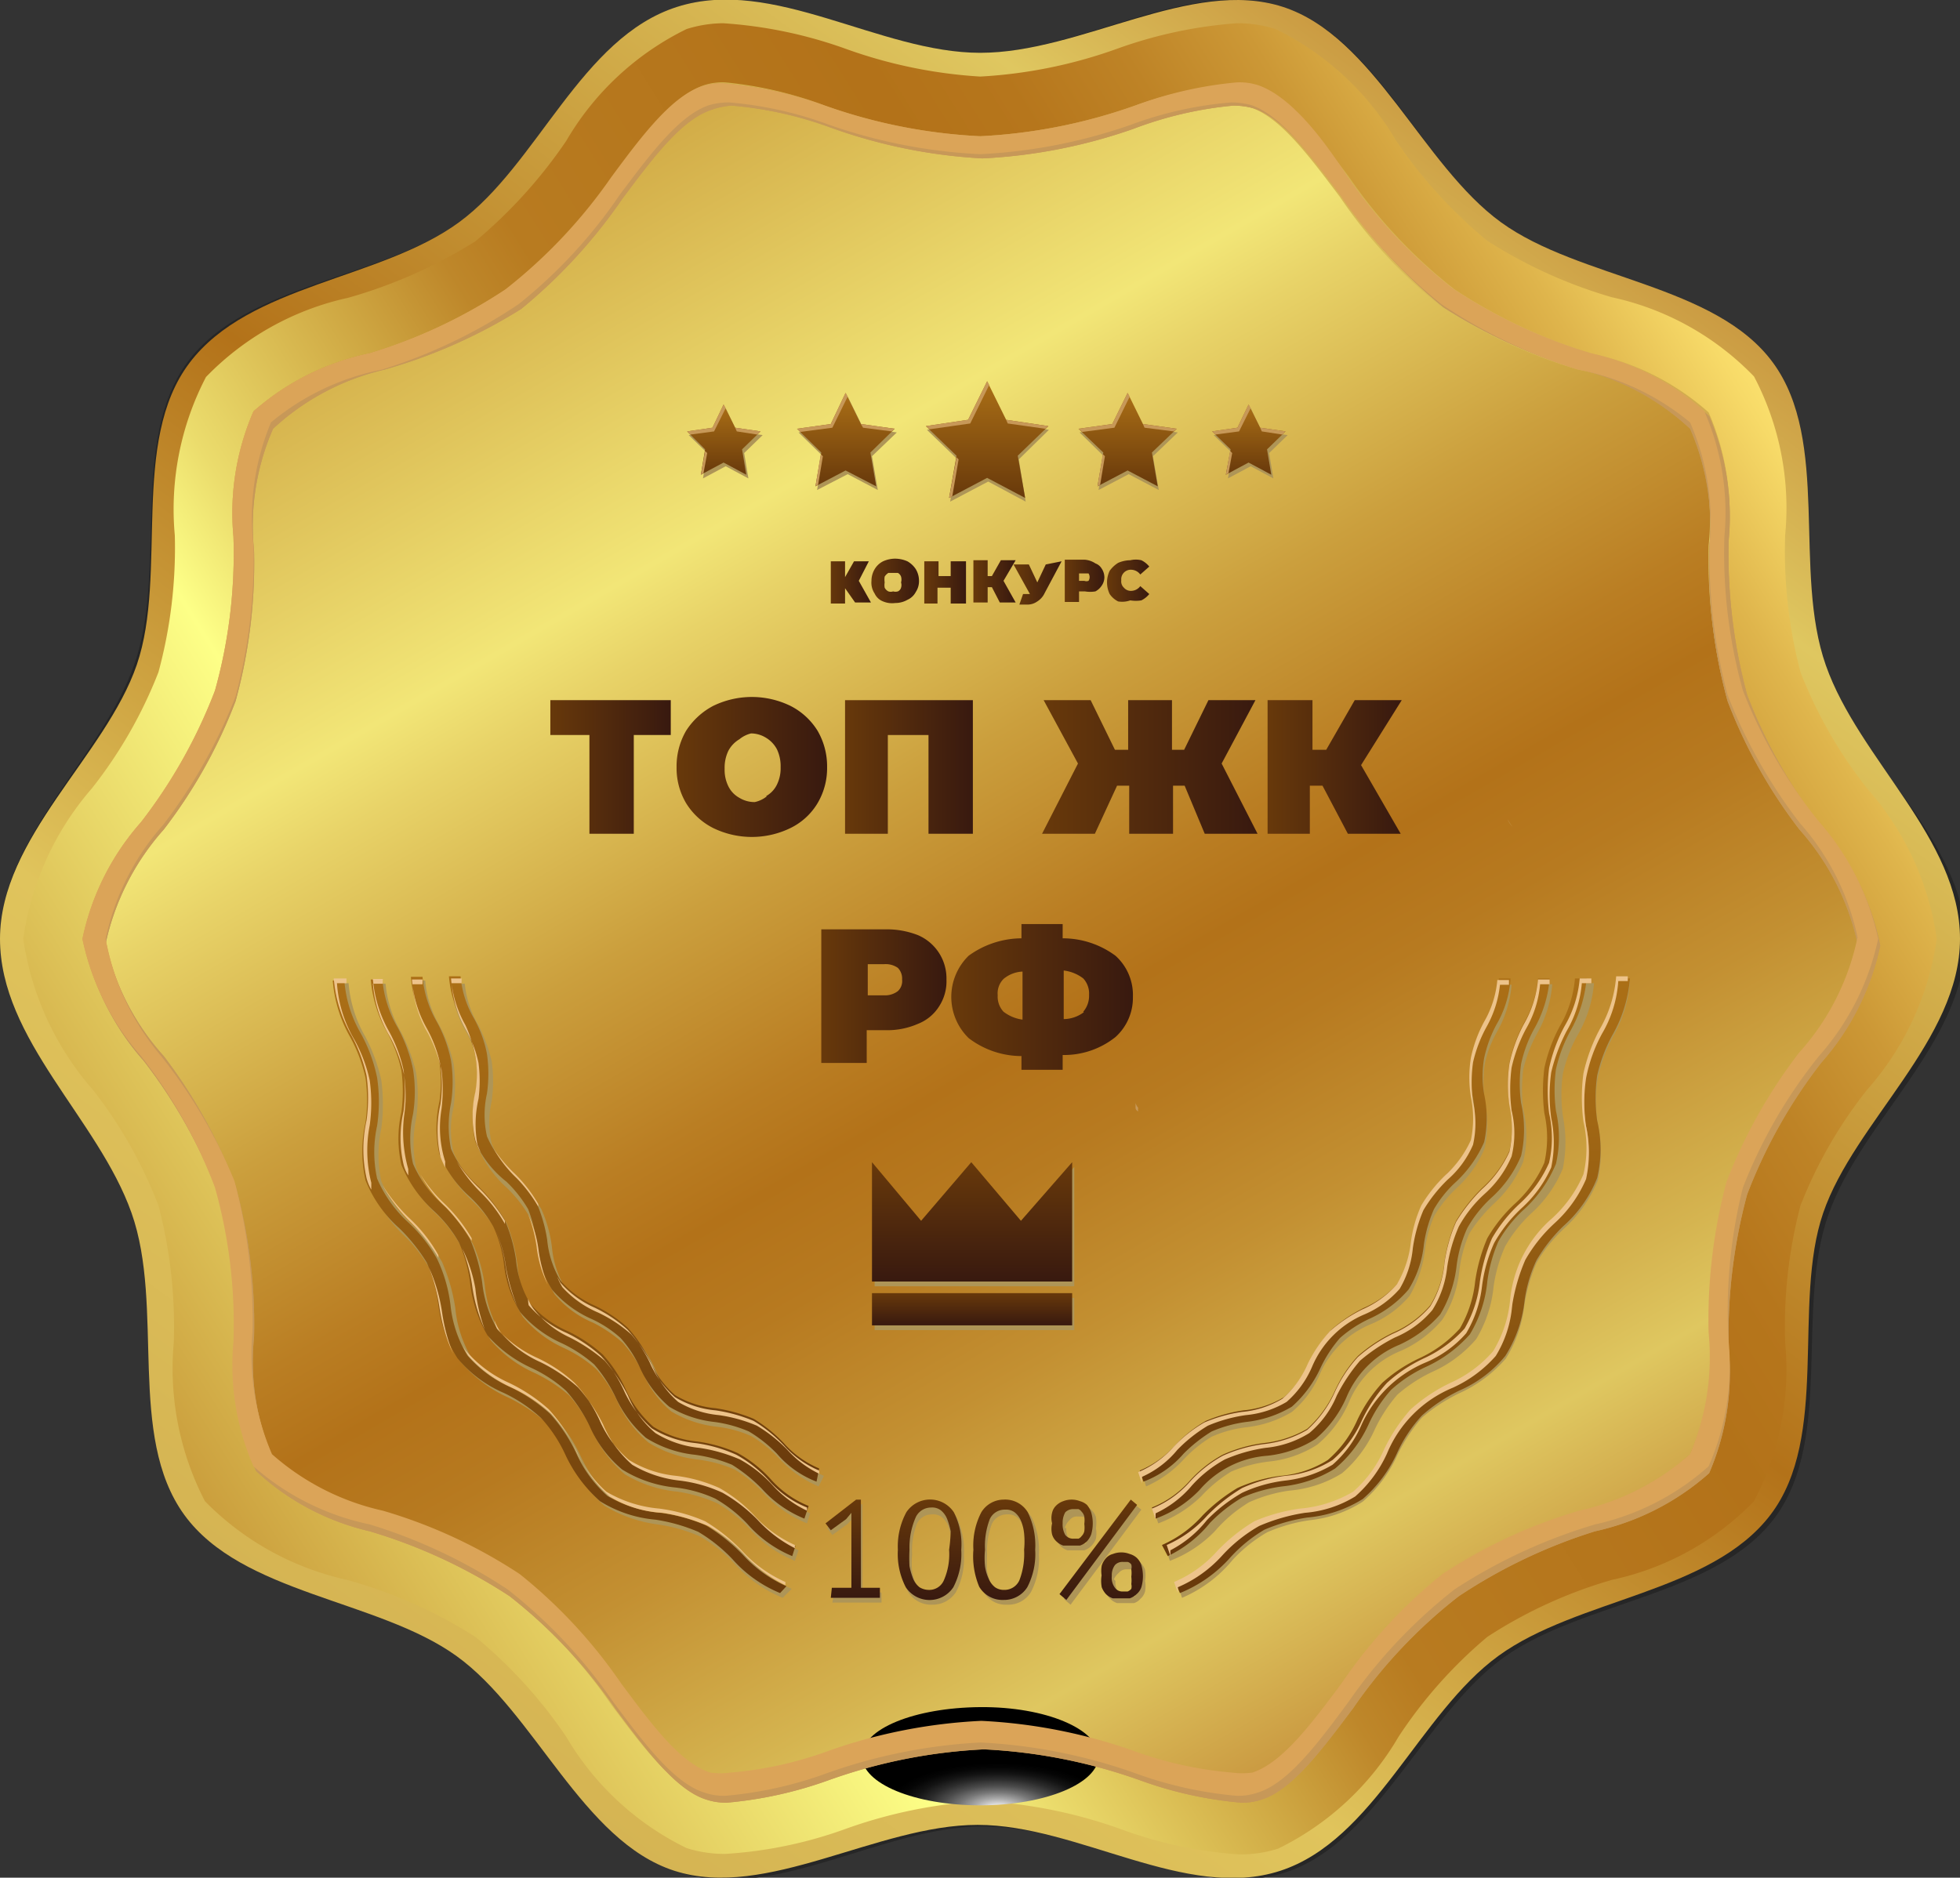 <?xml version="1.0" encoding="UTF-8"?> <svg xmlns="http://www.w3.org/2000/svg" xmlns:xlink="http://www.w3.org/1999/xlink" viewBox="0 0 37.11 35.56"><rect x="0" y="0" width="37.11" height="35.56" fill="#333333" stroke="none"/> <defs> <style>.cls-1{isolation:isolate;}.cls-2{fill:#262626;}.cls-10,.cls-2,.cls-26,.cls-5{mix-blend-mode:multiply;}.cls-3{fill:url(#linear-gradient);}.cls-4{fill:url(#linear-gradient-2);}.cls-5{fill:#dba458;}.cls-6{fill:url(#linear-gradient-3);}.cls-7{fill:url(#linear-gradient-4);}.cls-25,.cls-27,.cls-8{mix-blend-mode:screen;}.cls-27,.cls-9{fill:#ae9557;}.cls-11,.cls-26{fill:#c79858;}.cls-12{fill:url(#linear-gradient-5);}.cls-13{fill:url(#linear-gradient-6);}.cls-14{fill:url(#linear-gradient-7);}.cls-15{fill:url(#linear-gradient-8);}.cls-16{fill:url(#linear-gradient-9);}.cls-17{fill:url(#linear-gradient-10);}.cls-18{fill:url(#linear-gradient-11);}.cls-19{fill:url(#linear-gradient-12);}.cls-20{fill:#edc38a;}.cls-21{fill:url(#linear-gradient-13);}.cls-22{fill:url(#linear-gradient-14);}.cls-23{fill:url(#linear-gradient-15);}.cls-24{fill:url(#linear-gradient-16);}.cls-25{fill:url(#radial-gradient);}.cls-28{fill:url(#linear-gradient-18);}.cls-29{fill:url(#linear-gradient-19);}.cls-30{fill:url(#linear-gradient-20);}.cls-31{fill:url(#linear-gradient-21);}.cls-32{fill:url(#linear-gradient-22);}.cls-33{fill:url(#linear-gradient-23);}.cls-34{fill:url(#linear-gradient-24);}.cls-35{fill:url(#linear-gradient-25);}.cls-36{fill:url(#linear-gradient-26);}.cls-37{fill:url(#linear-gradient-27);}.cls-38{fill:url(#linear-gradient-28);}.cls-39{fill:url(#linear-gradient-29);}.cls-40{fill:url(#linear-gradient-30);}.cls-41{fill:url(#linear-gradient-31);}.cls-42{fill:url(#linear-gradient-32);}.cls-43{fill:url(#linear-gradient-33);}.cls-44{fill:url(#linear-gradient-34);}.cls-45{fill:url(#linear-gradient-35);}.cls-46{fill:url(#linear-gradient-36);}.cls-47{fill:url(#linear-gradient-37);}.cls-48{fill:url(#linear-gradient-38);}</style> <linearGradient id="linear-gradient" x1="30.09" y1="2.02" x2="7.09" y2="33.46" gradientUnits="userSpaceOnUse"> <stop offset="0.03" stop-color="#c8953e"></stop> <stop offset="0.15" stop-color="#dfc760"></stop> <stop offset="0.48" stop-color="#b37219"></stop> <stop offset="0.75" stop-color="#e0c45c"></stop> <stop offset="1" stop-color="#d3b151"></stop> </linearGradient> <linearGradient id="linear-gradient-2" x1="1.56" y1="17.78" x2="35.56" y2="17.78" xlink:href="#linear-gradient"></linearGradient> <linearGradient id="linear-gradient-3" x1="9.67" y1="2.39" x2="27.44" y2="33.17" gradientUnits="userSpaceOnUse"> <stop offset="0" stop-color="#cb9f3d"></stop> <stop offset="0.24" stop-color="#f2e677"></stop> <stop offset="0.28" stop-color="#e8d368"></stop> <stop offset="0.41" stop-color="#cb9f3d"></stop> <stop offset="0.51" stop-color="#ba7e23"></stop> <stop offset="0.56" stop-color="#b37219"></stop> <stop offset="0.62" stop-color="#b77a20"></stop> <stop offset="0.71" stop-color="#c39032"></stop> <stop offset="0.82" stop-color="#d5b450"></stop> <stop offset="0.87" stop-color="#dfc760"></stop> <stop offset="0.97" stop-color="#c8953e"></stop> </linearGradient> <linearGradient id="linear-gradient-4" x1="3.23" y1="27.36" x2="33.88" y2="8.2" gradientUnits="userSpaceOnUse"> <stop offset="0" stop-color="#cb9f3d"></stop> <stop offset="0.24" stop-color="#fdff87"></stop> <stop offset="0.29" stop-color="#ebdc6c"></stop> <stop offset="0.39" stop-color="#cfa843"></stop> <stop offset="0.45" stop-color="#be872a"></stop> <stop offset="0.49" stop-color="#b87b20"></stop> <stop offset="0.69" stop-color="#b37219"></stop> <stop offset="0.75" stop-color="#b6761c"></stop> <stop offset="0.81" stop-color="#be8326"></stop> <stop offset="0.87" stop-color="#cc9836"></stop> <stop offset="0.93" stop-color="#dfb54c"></stop> <stop offset="0.99" stop-color="#f7da68"></stop> <stop offset="1" stop-color="#fadf6c"></stop> </linearGradient> <linearGradient id="linear-gradient-5" x1="10.58" y1="30.17" x2="10.58" y2="18.53" gradientUnits="userSpaceOnUse"> <stop offset="0" stop-color="#68390b"></stop> <stop offset="0.37" stop-color="#865210"></stop> <stop offset="0.77" stop-color="#a16714"></stop> <stop offset="1" stop-color="#ab6f16"></stop> </linearGradient> <linearGradient id="linear-gradient-6" x1="26.53" y1="30.17" x2="26.53" y2="18.53" xlink:href="#linear-gradient-5"></linearGradient> <linearGradient id="linear-gradient-7" x1="11.07" y1="29.47" x2="11.07" y2="18.53" xlink:href="#linear-gradient-5"></linearGradient> <linearGradient id="linear-gradient-8" x1="26.05" y1="29.47" x2="26.05" y2="18.53" xlink:href="#linear-gradient-5"></linearGradient> <linearGradient id="linear-gradient-9" x1="11.55" y1="28.76" x2="11.55" y2="18.53" xlink:href="#linear-gradient-5"></linearGradient> <linearGradient id="linear-gradient-10" x1="25.56" y1="28.76" x2="25.56" y2="18.53" xlink:href="#linear-gradient-5"></linearGradient> <linearGradient id="linear-gradient-11" x1="12.03" y1="28.06" x2="12.03" y2="18.53" xlink:href="#linear-gradient-5"></linearGradient> <linearGradient id="linear-gradient-12" x1="25.08" y1="28.06" x2="25.08" y2="18.53" xlink:href="#linear-gradient-5"></linearGradient> <linearGradient id="linear-gradient-13" x1="16.16" y1="30.26" x2="16.16" y2="28.4" gradientUnits="userSpaceOnUse"> <stop offset="0" stop-color="#38190f"></stop> <stop offset="1" stop-color="#68390b"></stop> </linearGradient> <linearGradient id="linear-gradient-14" x1="17.6" y1="30.3" x2="17.6" y2="28.4" xlink:href="#linear-gradient-13"></linearGradient> <linearGradient id="linear-gradient-15" x1="19.03" y1="30.3" x2="19.03" y2="28.4" xlink:href="#linear-gradient-13"></linearGradient> <linearGradient id="linear-gradient-16" x1="20.8" y1="30.3" x2="20.8" y2="28.4" xlink:href="#linear-gradient-13"></linearGradient> <radialGradient id="radial-gradient" cx="-81.79" cy="-260.04" r="14.54" gradientTransform="matrix(0.15, 0, 0, 0.06, 31.16, 49.84)" gradientUnits="userSpaceOnUse"> <stop offset="0" stop-color="#fff"></stop> <stop offset="0.06" stop-color="#e6e6e6"></stop> <stop offset="0.2" stop-color="#aaa"></stop> <stop offset="0.34" stop-color="#767676"></stop> <stop offset="0.48" stop-color="#4c4c4c"></stop> <stop offset="0.62" stop-color="#2b2b2b"></stop> <stop offset="0.75" stop-color="#131313"></stop> <stop offset="0.87" stop-color="#050505"></stop> <stop offset="0.97"></stop> </radialGradient> <linearGradient id="linear-gradient-18" x1="18.69" y1="9.43" x2="18.69" y2="7.22" gradientUnits="userSpaceOnUse"> <stop offset="0" stop-color="#68390b"></stop> <stop offset="1" stop-color="#ab6f16"></stop> </linearGradient> <linearGradient id="linear-gradient-19" x1="21.35" y1="9.21" x2="21.35" y2="7.44" xlink:href="#linear-gradient-18"></linearGradient> <linearGradient id="linear-gradient-20" x1="23.64" y1="8.99" x2="23.64" y2="7.66" xlink:href="#linear-gradient-18"></linearGradient> <linearGradient id="linear-gradient-21" x1="-5.65" y1="9.21" x2="-5.65" y2="7.44" gradientTransform="matrix(-1, 0, 0, 1, 10.36, 0)" xlink:href="#linear-gradient-18"></linearGradient> <linearGradient id="linear-gradient-22" x1="-3.34" y1="8.99" x2="-3.34" y2="7.66" gradientTransform="matrix(-1, 0, 0, 1, 10.36, 0)" xlink:href="#linear-gradient-18"></linearGradient> <linearGradient id="linear-gradient-23" x1="18.41" y1="25.1" x2="18.41" y2="24.49" xlink:href="#linear-gradient-13"></linearGradient> <linearGradient id="linear-gradient-24" x1="18.41" y1="24.27" x2="18.41" y2="22.01" xlink:href="#linear-gradient-13"></linearGradient> <linearGradient id="linear-gradient-25" x1="10.38" y1="14.53" x2="12.7" y2="14.53" gradientUnits="userSpaceOnUse"> <stop offset="0" stop-color="#68390b"></stop> <stop offset="1" stop-color="#38190f"></stop> </linearGradient> <linearGradient id="linear-gradient-26" x1="12.81" y1="14.53" x2="15.66" y2="14.53" xlink:href="#linear-gradient-25"></linearGradient> <linearGradient id="linear-gradient-27" x1="15.97" y1="14.53" x2="18.42" y2="14.53" xlink:href="#linear-gradient-25"></linearGradient> <linearGradient id="linear-gradient-28" x1="19.75" y1="14.53" x2="23.83" y2="14.53" xlink:href="#linear-gradient-25"></linearGradient> <linearGradient id="linear-gradient-29" x1="23.98" y1="14.53" x2="26.52" y2="14.53" xlink:href="#linear-gradient-25"></linearGradient> <linearGradient id="linear-gradient-30" x1="15.55" y1="18.86" x2="17.92" y2="18.86" xlink:href="#linear-gradient-25"></linearGradient> <linearGradient id="linear-gradient-31" x1="18.07" y1="18.87" x2="21.46" y2="18.87" xlink:href="#linear-gradient-25"></linearGradient> <linearGradient id="linear-gradient-32" x1="15.69" y1="11.03" x2="16.49" y2="11.03" xlink:href="#linear-gradient-25"></linearGradient> <linearGradient id="linear-gradient-33" x1="16.5" y1="11.03" x2="17.4" y2="11.03" xlink:href="#linear-gradient-25"></linearGradient> <linearGradient id="linear-gradient-34" x1="17.5" y1="11.03" x2="18.29" y2="11.03" xlink:href="#linear-gradient-25"></linearGradient> <linearGradient id="linear-gradient-35" x1="18.42" y1="11.03" x2="19.22" y2="11.03" xlink:href="#linear-gradient-25"></linearGradient> <linearGradient id="linear-gradient-36" x1="19.23" y1="11.04" x2="20.1" y2="11.04" xlink:href="#linear-gradient-25"></linearGradient> <linearGradient id="linear-gradient-37" x1="20.16" y1="11.03" x2="20.91" y2="11.03" xlink:href="#linear-gradient-25"></linearGradient> <linearGradient id="linear-gradient-38" x1="20.96" y1="11.03" x2="21.76" y2="11.03" xlink:href="#linear-gradient-25"></linearGradient> </defs> <g class="cls-1"> <g id="Слой_2" data-name="Слой 2"> <g id="Layer_1" data-name="Layer 1"> <path class="cls-2" d="M34.52,12.6c-.58-1.79.13-4.24-1-5.73S29.92,5.3,28.42,4.21,26.07.71,24.29.13,20.46,1,18.56,1s-4-1.43-5.74-.87-2.64,3-4.13,4.08S4.63,5.37,3.54,6.87s-.37,3.94-1,5.72S0,15.88,0,17.78,2,21.25,2.59,23s-.13,4.24,1,5.72,3.66,1.58,5.15,2.67,2.35,3.49,4.13,4.07,3.83-.87,5.74-.87,4,1.43,5.73.87,2.64-3,4.13-4.07,4.06-1.17,5.15-2.67.37-3.94,1-5.72,2.59-3.28,2.59-5.19S35.08,14.31,34.52,12.6Z"></path> <path class="cls-3" d="M37.11,17.78c0,1.91-2,3.47-2.59,5.19s.13,4.24-1,5.72-3.65,1.58-5.15,2.67-2.35,3.49-4.13,4.07-3.83-.87-5.73-.87-4,1.43-5.74.87-2.64-3-4.13-4.07-4.06-1.17-5.15-2.67-.37-3.94-1-5.72S0,19.69,0,17.78s2-3.47,2.59-5.19-.13-4.23,1-5.72S7.2,5.3,8.69,4.21,11,.71,12.82.13,16.65,1,18.56,1s4-1.43,5.73-.87,2.64,3,4.13,4.08,4.06,1.17,5.15,2.66.37,3.94,1,5.73S37.11,15.88,37.11,17.78Z"></path> <path class="cls-4" d="M34.44,15.56A9.38,9.38,0,0,1,33,13.08a9.67,9.67,0,0,1-.35-2.93,4.8,4.8,0,0,0-.38-2.36,4.77,4.77,0,0,0-2.15-1.1A9.81,9.81,0,0,1,27.5,5.46a9.59,9.59,0,0,1-2-2.13C25,2.54,24.39,1.8,23.81,1.61a1.15,1.15,0,0,0-.39-.05A7.42,7.42,0,0,0,21.49,2a10.23,10.23,0,0,1-2.93.58A10.23,10.23,0,0,1,15.62,2a7.42,7.42,0,0,0-1.93-.42,1.15,1.15,0,0,0-.39.05c-.58.19-1.14.93-1.73,1.73a9.77,9.77,0,0,1-2,2.12A9.76,9.76,0,0,1,7,6.69,4.81,4.81,0,0,0,4.8,7.79a4.82,4.82,0,0,0-.38,2.37,9.64,9.64,0,0,1-.35,2.92,9.77,9.77,0,0,1-1.4,2.49,4.82,4.82,0,0,0-1.11,2.21A4.85,4.85,0,0,0,2.67,20a9.44,9.44,0,0,1,1.4,2.49,9.57,9.57,0,0,1,.35,2.92,4.78,4.78,0,0,0,.38,2.36A4.81,4.81,0,0,0,7,28.87,10.06,10.06,0,0,1,9.61,30.1a9.59,9.59,0,0,1,2,2.13c.59.79,1.15,1.54,1.73,1.72a1.14,1.14,0,0,0,.39.06,7.49,7.49,0,0,0,1.93-.43A10.23,10.23,0,0,1,18.56,33a10.23,10.23,0,0,1,2.93.58,7.49,7.49,0,0,0,1.93.43,1.14,1.14,0,0,0,.39-.06c.58-.18,1.14-.93,1.73-1.73a9.77,9.77,0,0,1,2-2.12,10.12,10.12,0,0,1,2.66-1.23,4.77,4.77,0,0,0,2.15-1.1,4.76,4.76,0,0,0,.38-2.36A9.57,9.57,0,0,1,33,22.49,9.44,9.44,0,0,1,34.44,20a4.88,4.88,0,0,0,1.12-2.22A4.93,4.93,0,0,0,34.44,15.56Zm-.38,4.38a9.81,9.81,0,0,0-1.37,2.44,10.1,10.1,0,0,0-.34,2.85A4.74,4.74,0,0,1,32,27.54a4.7,4.7,0,0,1-2.1,1.07,9.61,9.61,0,0,0-2.59,1.2,9.52,9.52,0,0,0-1.91,2.07c-.58.78-1.13,1.51-1.69,1.69a1.46,1.46,0,0,1-.38,0,7.17,7.17,0,0,1-1.89-.42,10.09,10.09,0,0,0-2.86-.56,10.09,10.09,0,0,0-2.87.56,7.11,7.11,0,0,1-1.88.42,1.35,1.35,0,0,1-.38,0c-.57-.18-1.11-.91-1.69-1.69a9.57,9.57,0,0,0-1.92-2.07,9.61,9.61,0,0,0-2.59-1.2,4.7,4.7,0,0,1-2.1-1.07,4.74,4.74,0,0,1-.37-2.31,10.21,10.21,0,0,0-.34-2.86A9.68,9.68,0,0,0,3.05,20,4.75,4.75,0,0,1,2,17.78a4.72,4.72,0,0,1,1.09-2.16,9.92,9.92,0,0,0,1.37-2.43,10.14,10.14,0,0,0,.34-2.85A4.69,4.69,0,0,1,5.13,8,4.7,4.7,0,0,1,7.23,7,9.88,9.88,0,0,0,9.82,5.76a9.39,9.39,0,0,0,1.92-2.08c.58-.77,1.12-1.5,1.69-1.69a1.35,1.35,0,0,1,.38-.05,7.11,7.11,0,0,1,1.88.42,10.09,10.09,0,0,0,2.87.56,10.09,10.09,0,0,0,2.86-.56,7.09,7.09,0,0,1,1.89-.42,1.46,1.46,0,0,1,.38.05c.56.19,1.1.92,1.68,1.69a9.39,9.39,0,0,0,1.92,2.08A9.88,9.88,0,0,0,29.88,7,4.7,4.7,0,0,1,32,8a4.67,4.67,0,0,1,.37,2.3,10.16,10.16,0,0,0,.34,2.86,9.74,9.74,0,0,0,1.37,2.43,4.72,4.72,0,0,1,1.09,2.16A4.68,4.68,0,0,1,34.06,19.94Z"></path> <path class="cls-5" d="M34.44,15.56A9.38,9.38,0,0,1,33,13.08a9.67,9.67,0,0,1-.35-2.93,4.8,4.8,0,0,0-.38-2.36,4.77,4.77,0,0,0-2.15-1.1A9.81,9.81,0,0,1,27.5,5.46a9.59,9.59,0,0,1-2-2.13C25,2.54,24.39,1.8,23.81,1.61a1.15,1.15,0,0,0-.39-.05A7.42,7.42,0,0,0,21.49,2a10.23,10.23,0,0,1-2.93.58A10.23,10.23,0,0,1,15.62,2a7.42,7.42,0,0,0-1.93-.42,1.15,1.15,0,0,0-.39.05c-.58.19-1.14.93-1.73,1.73a9.77,9.77,0,0,1-2,2.12A9.76,9.76,0,0,1,7,6.69,4.81,4.81,0,0,0,4.8,7.79a4.82,4.82,0,0,0-.38,2.37,9.64,9.64,0,0,1-.35,2.92,9.77,9.77,0,0,1-1.4,2.49,4.82,4.82,0,0,0-1.11,2.21A4.85,4.85,0,0,0,2.67,20a9.44,9.44,0,0,1,1.4,2.49,9.57,9.57,0,0,1,.35,2.92,4.78,4.78,0,0,0,.38,2.36A4.81,4.81,0,0,0,7,28.87,10.06,10.06,0,0,1,9.61,30.1a9.59,9.59,0,0,1,2,2.13c.59.79,1.15,1.54,1.73,1.72a1.14,1.14,0,0,0,.39.06,7.49,7.49,0,0,0,1.93-.43A10.23,10.23,0,0,1,18.56,33a10.23,10.23,0,0,1,2.93.58,7.49,7.49,0,0,0,1.93.43,1.14,1.14,0,0,0,.39-.06c.58-.18,1.14-.93,1.73-1.73a9.77,9.77,0,0,1,2-2.12,10.12,10.12,0,0,1,2.66-1.23,4.77,4.77,0,0,0,2.15-1.1,4.76,4.76,0,0,0,.38-2.36A9.57,9.57,0,0,1,33,22.49,9.44,9.44,0,0,1,34.44,20a4.88,4.88,0,0,0,1.12-2.22A4.93,4.93,0,0,0,34.44,15.56Zm-.38,4.38a9.81,9.81,0,0,0-1.37,2.44,10.1,10.1,0,0,0-.34,2.85A4.74,4.74,0,0,1,32,27.54a4.7,4.7,0,0,1-2.1,1.07,9.61,9.61,0,0,0-2.59,1.2,9.52,9.52,0,0,0-1.91,2.07c-.58.78-1.13,1.51-1.69,1.69a1.46,1.46,0,0,1-.38,0,7.17,7.17,0,0,1-1.89-.42,10.09,10.09,0,0,0-2.86-.56,10.09,10.09,0,0,0-2.87.56,7.11,7.11,0,0,1-1.88.42,1.35,1.35,0,0,1-.38,0c-.57-.18-1.11-.91-1.69-1.69a9.57,9.57,0,0,0-1.92-2.07,9.61,9.61,0,0,0-2.59-1.2,4.7,4.7,0,0,1-2.1-1.07,4.74,4.74,0,0,1-.37-2.31,10.21,10.21,0,0,0-.34-2.86A9.68,9.68,0,0,0,3.05,20,4.75,4.75,0,0,1,2,17.78a4.72,4.72,0,0,1,1.09-2.16,9.92,9.92,0,0,0,1.37-2.43,10.14,10.14,0,0,0,.34-2.85A4.69,4.69,0,0,1,5.13,8,4.7,4.7,0,0,1,7.23,7,9.88,9.88,0,0,0,9.82,5.76a9.39,9.39,0,0,0,1.92-2.08c.58-.77,1.12-1.5,1.69-1.69a1.35,1.35,0,0,1,.38-.05,7.11,7.11,0,0,1,1.88.42,10.09,10.09,0,0,0,2.87.56,10.09,10.09,0,0,0,2.86-.56,7.09,7.09,0,0,1,1.89-.42,1.46,1.46,0,0,1,.38.05c.56.19,1.1.92,1.68,1.69a9.39,9.39,0,0,0,1.92,2.08A9.88,9.88,0,0,0,29.88,7,4.7,4.7,0,0,1,32,8a4.67,4.67,0,0,1,.37,2.3,10.16,10.16,0,0,0,.34,2.86,9.74,9.74,0,0,0,1.37,2.43,4.72,4.72,0,0,1,1.09,2.16A4.68,4.68,0,0,1,34.06,19.94Z"></path> <path class="cls-6" d="M34.06,15.62a9.74,9.74,0,0,1-1.37-2.43,10.16,10.16,0,0,1-.34-2.86A4.67,4.67,0,0,0,32,8,4.7,4.7,0,0,0,29.88,7a9.88,9.88,0,0,1-2.59-1.19,9.39,9.39,0,0,1-1.92-2.08c-.58-.77-1.12-1.5-1.68-1.69a1.46,1.46,0,0,0-.38-.05,7.09,7.09,0,0,0-1.89.42,10.09,10.09,0,0,1-2.86.56,10.09,10.09,0,0,1-2.87-.56,7.11,7.11,0,0,0-1.88-.42,1.35,1.35,0,0,0-.38.05c-.57.19-1.11.92-1.69,1.69A9.39,9.39,0,0,1,9.82,5.76,9.88,9.88,0,0,1,7.23,7,4.7,4.7,0,0,0,5.13,8a4.69,4.69,0,0,0-.37,2.31,10.14,10.14,0,0,1-.34,2.85,9.92,9.92,0,0,1-1.37,2.43A4.72,4.72,0,0,0,2,17.78,4.75,4.75,0,0,0,3.05,20a9.68,9.68,0,0,1,1.37,2.42,10.21,10.21,0,0,1,.34,2.86,4.74,4.74,0,0,0,.37,2.31,4.7,4.7,0,0,0,2.1,1.07,9.61,9.61,0,0,1,2.59,1.2,9.57,9.57,0,0,1,1.92,2.07c.58.78,1.12,1.51,1.69,1.69a1.35,1.35,0,0,0,.38,0,7.11,7.11,0,0,0,1.88-.42,10.09,10.09,0,0,1,2.87-.56,10.09,10.09,0,0,1,2.86.56,7.17,7.17,0,0,0,1.89.42,1.46,1.46,0,0,0,.38,0c.56-.18,1.11-.91,1.69-1.69a9.52,9.52,0,0,1,1.91-2.07,9.61,9.61,0,0,1,2.59-1.2A4.7,4.7,0,0,0,32,27.54a4.74,4.74,0,0,0,.37-2.31,10.1,10.1,0,0,1,.34-2.85,9.81,9.81,0,0,1,1.37-2.44,4.68,4.68,0,0,0,1.09-2.16A4.72,4.72,0,0,0,34.06,15.62Z"></path> <path class="cls-7" d="M35.35,14.93a8.56,8.56,0,0,1-1.26-2.2,9,9,0,0,1-.29-2.6,5.35,5.35,0,0,0-.59-3,5.29,5.29,0,0,0-2.69-1.5,9.06,9.06,0,0,1-2.36-1.07,9,9,0,0,1-1.73-1.9A5.37,5.37,0,0,0,24.15.55a2.38,2.38,0,0,0-.73-.11,8.49,8.49,0,0,0-2.26.48,9.12,9.12,0,0,1-2.6.53A9.12,9.12,0,0,1,16,.92,8.49,8.49,0,0,0,13.69.44,2.38,2.38,0,0,0,13,.55a5.37,5.37,0,0,0-2.28,2.12A9.24,9.24,0,0,1,9,4.57,9.28,9.28,0,0,1,6.59,5.64,5.33,5.33,0,0,0,3.9,7.14a5.42,5.42,0,0,0-.59,3A9,9,0,0,1,3,12.73a8.56,8.56,0,0,1-1.26,2.2A5.53,5.53,0,0,0,.44,17.78a5.56,5.56,0,0,0,1.32,2.86A8.5,8.5,0,0,1,3,22.83a9,9,0,0,1,.29,2.6,5.46,5.46,0,0,0,.59,3,5.39,5.39,0,0,0,2.69,1.49A9,9,0,0,1,9,31a8.93,8.93,0,0,1,1.72,1.89A5.37,5.37,0,0,0,13,35a2.38,2.38,0,0,0,.73.11A8.12,8.12,0,0,0,16,34.64a9.12,9.12,0,0,1,2.61-.53,9.25,9.25,0,0,1,2.61.53,8,8,0,0,0,2.25.48,2.38,2.38,0,0,0,.73-.11,5.37,5.37,0,0,0,2.28-2.12A8.71,8.71,0,0,1,28.16,31a8.76,8.76,0,0,1,2.36-1.08,5.28,5.28,0,0,0,2.69-1.49,5.37,5.37,0,0,0,.59-3,9,9,0,0,1,.29-2.6,8.5,8.5,0,0,1,1.26-2.19,5.48,5.48,0,0,0,1.32-2.86A5.45,5.45,0,0,0,35.35,14.93ZM34.44,20A9.44,9.44,0,0,0,33,22.49a9.57,9.57,0,0,0-.35,2.92,4.76,4.76,0,0,1-.38,2.36,4.77,4.77,0,0,1-2.15,1.1A10.12,10.12,0,0,0,27.5,30.1a9.77,9.77,0,0,0-2,2.12C25,33,24.39,33.77,23.81,34a1.14,1.14,0,0,1-.39.06,7.49,7.49,0,0,1-1.93-.43A10.23,10.23,0,0,0,18.56,33a10.23,10.23,0,0,0-2.94.58,7.49,7.49,0,0,1-1.93.43A1.14,1.14,0,0,1,13.3,34c-.58-.18-1.14-.93-1.73-1.72a9.59,9.59,0,0,0-2-2.13A10.06,10.06,0,0,0,7,28.87a4.81,4.81,0,0,1-2.16-1.1,4.78,4.78,0,0,1-.38-2.36,9.57,9.57,0,0,0-.35-2.92A9.44,9.44,0,0,0,2.67,20a4.85,4.85,0,0,1-1.11-2.22,4.82,4.82,0,0,1,1.11-2.21,9.77,9.77,0,0,0,1.4-2.49,9.64,9.64,0,0,0,.35-2.92A4.82,4.82,0,0,1,4.8,7.79,4.81,4.81,0,0,1,7,6.69,9.76,9.76,0,0,0,9.61,5.46a9.77,9.77,0,0,0,2-2.12c.59-.8,1.15-1.54,1.73-1.73a1.15,1.15,0,0,1,.39-.05A7.42,7.42,0,0,1,15.62,2a10.23,10.23,0,0,0,2.94.58A10.23,10.23,0,0,0,21.49,2a7.42,7.42,0,0,1,1.93-.42,1.15,1.15,0,0,1,.39.05c.58.19,1.14.93,1.73,1.72a9.59,9.59,0,0,0,2,2.13,9.81,9.81,0,0,0,2.66,1.23,4.77,4.77,0,0,1,2.15,1.1,4.8,4.8,0,0,1,.38,2.36A9.67,9.67,0,0,0,33,13.08a9.38,9.38,0,0,0,1.4,2.48,4.93,4.93,0,0,1,1.12,2.22A4.88,4.88,0,0,1,34.44,20Z"></path> <g class="cls-8"> <path class="cls-9" d="M15.79,30.16h.37V28.9l0-.16-.11.12-.29.21-.1-.13.58-.45h.09v1.67h.36v.19h-.93Z"></path> <path class="cls-9" d="M17.05,29.44a1.36,1.36,0,0,1,.15-.71.5.5,0,0,1,.45-.24.5.5,0,0,1,.46.24,1.43,1.43,0,0,1,.14.71,1.36,1.36,0,0,1-.15.71.52.52,0,0,1-.45.24.51.51,0,0,1-.46-.25A1.5,1.5,0,0,1,17.05,29.44Zm.22,0a1.51,1.51,0,0,0,0,.31.84.84,0,0,0,.07.24.4.4,0,0,0,.12.16.29.29,0,0,0,.17.05.31.31,0,0,0,.29-.18,1.43,1.43,0,0,0,.09-.58,2.85,2.85,0,0,0,0-.31.84.84,0,0,0-.06-.24.4.4,0,0,0-.12-.16.27.27,0,0,0-.18-.05.31.31,0,0,0-.29.18A1.4,1.4,0,0,0,17.27,29.44Z"></path> <path class="cls-9" d="M18.47,29.44a1.27,1.27,0,0,1,.16-.71.54.54,0,0,1,.9,0,1.43,1.43,0,0,1,.14.71,1.36,1.36,0,0,1-.15.71.5.5,0,0,1-.45.24.48.48,0,0,1-.45-.25A1.37,1.37,0,0,1,18.47,29.44Zm.22,0a2.85,2.85,0,0,0,0,.31,1.37,1.37,0,0,0,.07.24.4.4,0,0,0,.12.16.34.34,0,0,0,.17.05.31.31,0,0,0,.29-.18,1.41,1.41,0,0,0,.1-.58,2.85,2.85,0,0,0,0-.31,1.37,1.37,0,0,0-.07-.24.4.4,0,0,0-.12-.16.27.27,0,0,0-.18-.05.31.31,0,0,0-.29.18A1.4,1.4,0,0,0,18.69,29.44Z"></path> <path class="cls-9" d="M20,28.94a.56.56,0,0,1,0-.2.37.37,0,0,1,.08-.14.26.26,0,0,1,.13-.08.45.45,0,0,1,.16,0,.41.41,0,0,1,.16,0,.27.27,0,0,1,.13.07.34.34,0,0,1,.09.14.66.66,0,0,1,0,.21.56.56,0,0,1,0,.2.36.36,0,0,1-.22.22l-.16,0-.16,0a.35.35,0,0,1-.13-.08.37.37,0,0,1-.08-.14A.56.56,0,0,1,20,28.94Zm1.48-.45.13.1-1.34,1.8-.13-.11Zm-1.29.45a.32.32,0,0,0,.06.22.17.17,0,0,0,.15.07h.09a.18.18,0,0,0,.07,0,.19.19,0,0,0,0-.09.61.61,0,0,0,0-.14.66.66,0,0,0,0-.15.2.2,0,0,0,0-.08.12.12,0,0,0-.07-.05l-.09,0a.17.17,0,0,0-.15.07A.32.32,0,0,0,20.16,28.94Zm.74,1a.56.56,0,0,1,0-.2.28.28,0,0,1,.09-.14.22.22,0,0,1,.13-.08.41.41,0,0,1,.16,0,.45.45,0,0,1,.16,0,.24.24,0,0,1,.12.07.34.34,0,0,1,.09.14.62.62,0,0,1,0,.21.56.56,0,0,1,0,.2.28.28,0,0,1-.09.14.25.25,0,0,1-.12.08l-.16,0-.16,0a.36.36,0,0,1-.22-.22A.56.56,0,0,1,20.9,29.91Zm.19,0a.32.32,0,0,0,.06.22.19.19,0,0,0,.16.07l.09,0s0,0,.06,0a.19.19,0,0,0,0-.09.59.59,0,0,0,0-.14.61.61,0,0,0,0-.15.2.2,0,0,0,0-.08.13.13,0,0,0-.06-.05l-.09,0a.19.19,0,0,0-.16.07A.32.32,0,0,0,21.09,29.91Z"></path> </g> <g class="cls-10"> <path class="cls-11" d="M28.64,15.66h0a1,1,0,0,1-.1-.15l0,0A.47.47,0,0,0,28.64,15.66Z"></path> </g> <g class="cls-8"> <path class="cls-9" d="M14.82,30.26a2.51,2.51,0,0,1-.91-.64,2.8,2.8,0,0,0-.65-.52,3.08,3.08,0,0,0-.81-.23,2.62,2.62,0,0,1-1-.35,2.56,2.56,0,0,1-.66-.89,3.26,3.26,0,0,0-.46-.7,3.26,3.26,0,0,0-.7-.46,2.56,2.56,0,0,1-.89-.66,2.42,2.42,0,0,1-.35-1A3.2,3.2,0,0,0,8.12,24a2.8,2.8,0,0,0-.52-.65A2.51,2.51,0,0,1,7,22.4a2.5,2.5,0,0,1,0-1.09,3.09,3.09,0,0,0,0-.85,2.81,2.81,0,0,0-.29-.77,2.43,2.43,0,0,1-.33-1.07h.22a2.39,2.39,0,0,0,.31,1,3.28,3.28,0,0,1,.31.84,3.51,3.51,0,0,1,0,.91,2.35,2.35,0,0,0,0,1,2.4,2.4,0,0,0,.59.83,2.88,2.88,0,0,1,.56.7,3.5,3.5,0,0,1,.25.87,2.27,2.27,0,0,0,.31.95,2.41,2.41,0,0,0,.81.6,3,3,0,0,1,.75.5,3,3,0,0,1,.5.75,2.41,2.41,0,0,0,.6.81,2.14,2.14,0,0,0,1,.31,3.5,3.5,0,0,1,.87.25,2.88,2.88,0,0,1,.7.56,2.4,2.4,0,0,0,.83.59Z"></path> <path class="cls-9" d="M22.38,30.26l-.07-.21a2.4,2.4,0,0,0,.83-.59,2.88,2.88,0,0,1,.7-.56,3.5,3.5,0,0,1,.87-.25,2.14,2.14,0,0,0,.95-.31,2.41,2.41,0,0,0,.6-.81,2.3,2.3,0,0,1,1.25-1.25,2.41,2.41,0,0,0,.81-.6,2.14,2.14,0,0,0,.31-.95,3.5,3.5,0,0,1,.25-.87,2.88,2.88,0,0,1,.56-.7,2.4,2.4,0,0,0,.59-.83,2.35,2.35,0,0,0,0-1,3.11,3.11,0,0,1,0-.91,2.92,2.92,0,0,1,.3-.84,2.25,2.25,0,0,0,.31-1h.22a2.43,2.43,0,0,1-.33,1.07,3.13,3.13,0,0,0-.28.77,2.73,2.73,0,0,0,0,.85,2.5,2.5,0,0,1,0,1.09,2.51,2.51,0,0,1-.64.91,2.8,2.8,0,0,0-.52.65,3.2,3.2,0,0,0-.23.81,2.42,2.42,0,0,1-.35,1,2.56,2.56,0,0,1-.89.66,3.26,3.26,0,0,0-.7.46,3.26,3.26,0,0,0-.46.7,2.56,2.56,0,0,1-.66.89,2.3,2.3,0,0,1-1,.35,3.08,3.08,0,0,0-.81.23,2.8,2.8,0,0,0-.65.52A2.51,2.51,0,0,1,22.38,30.26Z"></path> <path class="cls-9" d="M15.05,29.56a2.34,2.34,0,0,1-.86-.61,2.68,2.68,0,0,0-.61-.48,2.85,2.85,0,0,0-.75-.22,2.37,2.37,0,0,1-1-.33,2.35,2.35,0,0,1-.62-.83,2.89,2.89,0,0,0-.43-.66,2.89,2.89,0,0,0-.66-.43,2.35,2.35,0,0,1-.83-.62,2.38,2.38,0,0,1-.33-1,2.82,2.82,0,0,0-.22-.76A2.68,2.68,0,0,0,8.27,23a2.46,2.46,0,0,1-.61-.86,2.55,2.55,0,0,1,0-1,2.66,2.66,0,0,0,0-.79,2.77,2.77,0,0,0-.27-.72,2.3,2.3,0,0,1-.32-1h.23a2.2,2.2,0,0,0,.29.91,3.35,3.35,0,0,1,.29.78,3.11,3.11,0,0,1,0,.86,2.27,2.27,0,0,0,0,.94,2,2,0,0,0,.55.76,3,3,0,0,1,.52.67,2.79,2.79,0,0,1,.23.81,2.23,2.23,0,0,0,.3.9,2.1,2.1,0,0,0,.76.55,3.17,3.17,0,0,1,.71.48,3.17,3.17,0,0,1,.47.7,2.1,2.1,0,0,0,.55.76,2.23,2.23,0,0,0,.9.3,2.71,2.71,0,0,1,.81.23,3,3,0,0,1,.67.52,2.14,2.14,0,0,0,.77.56Z"></path> <path class="cls-9" d="M22.15,29.56l-.07-.21a2.14,2.14,0,0,0,.77-.56,3,3,0,0,1,.67-.52,2.71,2.71,0,0,1,.81-.23,2.23,2.23,0,0,0,.9-.3,2.1,2.1,0,0,0,.55-.76A2.32,2.32,0,0,1,27,25.8a2.1,2.1,0,0,0,.76-.55,2.23,2.23,0,0,0,.3-.89,2.86,2.86,0,0,1,.23-.82,2.75,2.75,0,0,1,.52-.66,2.33,2.33,0,0,0,.56-.77,2.28,2.28,0,0,0,0-.94,3.11,3.11,0,0,1,0-.86,3.35,3.35,0,0,1,.29-.78,2.15,2.15,0,0,0,.29-.91h.23a2.3,2.3,0,0,1-.32,1,2.77,2.77,0,0,0-.27.72,3,3,0,0,0,0,.79,2.55,2.55,0,0,1,0,1,2.34,2.34,0,0,1-.61.86,2.68,2.68,0,0,0-.48.61,2.82,2.82,0,0,0-.22.76,2.38,2.38,0,0,1-.33,1,2.35,2.35,0,0,1-.83.62,2.89,2.89,0,0,0-.66.43,2.89,2.89,0,0,0-.43.66,2.35,2.35,0,0,1-.62.83,2.24,2.24,0,0,1-1,.33,2.82,2.82,0,0,0-.76.22A2.68,2.68,0,0,0,23,29,2.34,2.34,0,0,1,22.15,29.56Z"></path> <path class="cls-9" d="M15.28,28.85a2.27,2.27,0,0,1-.81-.56,2.63,2.63,0,0,0-.56-.46,2.55,2.55,0,0,0-.71-.19,2.25,2.25,0,0,1-.92-.32,2.18,2.18,0,0,1-.59-.78,2.48,2.48,0,0,0-.4-.61,2.48,2.48,0,0,0-.61-.4,2.18,2.18,0,0,1-.78-.59A2.2,2.2,0,0,1,9.58,24a2.55,2.55,0,0,0-.19-.71,2.9,2.9,0,0,0-.46-.56,2.32,2.32,0,0,1-.56-.8,2.12,2.12,0,0,1,0-1,3.1,3.1,0,0,0,0-.74,3,3,0,0,0-.25-.68,2.16,2.16,0,0,1-.3-.94h.23a2.05,2.05,0,0,0,.27.85,2.93,2.93,0,0,1,.27.73,3.14,3.14,0,0,1,0,.81,1.83,1.83,0,0,0,0,.87,2,2,0,0,0,.51.71,2.39,2.39,0,0,1,.49.62A3,3,0,0,1,9.8,24a1.94,1.94,0,0,0,.28.83,1.85,1.85,0,0,0,.71.52,3.3,3.3,0,0,1,.66.44,3.3,3.3,0,0,1,.44.66,1.85,1.85,0,0,0,.52.71,1.94,1.94,0,0,0,.83.28,3,3,0,0,1,.77.22,2.39,2.39,0,0,1,.62.49,2,2,0,0,0,.71.51Z"></path> <path class="cls-9" d="M21.93,28.85l-.07-.21a2,2,0,0,0,.71-.51,2.39,2.39,0,0,1,.62-.49,3,3,0,0,1,.77-.22,1.9,1.9,0,0,0,.83-.28,1.85,1.85,0,0,0,.52-.71,3.3,3.3,0,0,1,.44-.66,3.3,3.3,0,0,1,.66-.44,1.85,1.85,0,0,0,.71-.52A1.9,1.9,0,0,0,27.4,24a3,3,0,0,1,.22-.77,2.39,2.39,0,0,1,.49-.62,2,2,0,0,0,.51-.71,1.83,1.83,0,0,0,0-.87,3.14,3.14,0,0,1,0-.81,2.93,2.93,0,0,1,.27-.73,2.05,2.05,0,0,0,.27-.85h.23a2.29,2.29,0,0,1-.29.94,2.62,2.62,0,0,0-.26.68,3.1,3.1,0,0,0,0,.74,2.12,2.12,0,0,1,0,1,2.19,2.19,0,0,1-.56.8,2.9,2.9,0,0,0-.46.56,2.55,2.55,0,0,0-.19.71,2.07,2.07,0,0,1-.32.92,2.18,2.18,0,0,1-.78.59,1.79,1.79,0,0,0-1,1,2.18,2.18,0,0,1-.59.78,2.07,2.07,0,0,1-.92.32,2.55,2.55,0,0,0-.71.19,2.63,2.63,0,0,0-.56.46A2.32,2.32,0,0,1,21.93,28.85Z"></path> <path class="cls-9" d="M15.5,28.15a2.14,2.14,0,0,1-.75-.53,2.46,2.46,0,0,0-.52-.42,2.21,2.21,0,0,0-.66-.18,2.14,2.14,0,0,1-.86-.29,1.92,1.92,0,0,1-.54-.74,2.62,2.62,0,0,0-.38-.56,2.62,2.62,0,0,0-.56-.38,1.89,1.89,0,0,1-.73-.54,2.16,2.16,0,0,1-.3-.86A2.21,2.21,0,0,0,10,23a2.46,2.46,0,0,0-.42-.52,2.14,2.14,0,0,1-.53-.75,2.14,2.14,0,0,1,0-.91,2.64,2.64,0,0,0,0-.68,2.14,2.14,0,0,0-.24-.63,2.15,2.15,0,0,1-.27-.88H8.8a1.93,1.93,0,0,0,.26.79,2.94,2.94,0,0,1,.25.68,2.7,2.7,0,0,1,0,.75,1.84,1.84,0,0,0,0,.81,1.83,1.83,0,0,0,.48.66,2.79,2.79,0,0,1,.46.58,2.48,2.48,0,0,1,.2.72,1.84,1.84,0,0,0,.25.77,1.94,1.94,0,0,0,.66.48,2.67,2.67,0,0,1,.62.41,2.67,2.67,0,0,1,.41.62,1.85,1.85,0,0,0,.48.66,1.84,1.84,0,0,0,.77.25,2.84,2.84,0,0,1,.72.2,2.79,2.79,0,0,1,.58.46,1.83,1.83,0,0,0,.66.48Z"></path> <path class="cls-9" d="M21.7,28.15l-.07-.21a1.83,1.83,0,0,0,.66-.48,2.79,2.79,0,0,1,.58-.46,2.84,2.84,0,0,1,.72-.2,1.84,1.84,0,0,0,.77-.25,1.85,1.85,0,0,0,.48-.66,1.86,1.86,0,0,1,1-1,1.85,1.85,0,0,0,.66-.48,1.84,1.84,0,0,0,.25-.77,2.84,2.84,0,0,1,.2-.72,2.79,2.79,0,0,1,.46-.58,1.83,1.83,0,0,0,.48-.66,1.84,1.84,0,0,0,0-.81,2.7,2.7,0,0,1,0-.75,2.57,2.57,0,0,1,.26-.68,2.07,2.07,0,0,0,.25-.79h.22a2.15,2.15,0,0,1-.27.88,2.14,2.14,0,0,0-.24.63,2.64,2.64,0,0,0,0,.68,2.14,2.14,0,0,1,0,.91,2.14,2.14,0,0,1-.53.75,2.46,2.46,0,0,0-.42.52,2.21,2.21,0,0,0-.18.66,2.31,2.31,0,0,1-.29.86,1.92,1.92,0,0,1-.74.54A1.8,1.8,0,0,0,25,26a1.92,1.92,0,0,1-.54.74,2.14,2.14,0,0,1-.86.29,2.21,2.21,0,0,0-.66.18,2.46,2.46,0,0,0-.52.42A2.14,2.14,0,0,1,21.7,28.15Z"></path> </g> <path class="cls-12" d="M14.77,30.17a2.44,2.44,0,0,1-.9-.64,3,3,0,0,0-.65-.52,3.32,3.32,0,0,0-.81-.23,2.38,2.38,0,0,1-1.05-.35,2.69,2.69,0,0,1-.66-.89,2.68,2.68,0,0,0-.46-.69,2.85,2.85,0,0,0-.7-.47,2.32,2.32,0,0,1-.88-.66,2.44,2.44,0,0,1-.36-1,2.92,2.92,0,0,0-.22-.81,3.37,3.37,0,0,0-.52-.65,2.4,2.4,0,0,1-.64-.91,2.5,2.5,0,0,1,0-1.09,3.07,3.07,0,0,0,0-.85,2.93,2.93,0,0,0-.29-.77,2.57,2.57,0,0,1-.33-1.07h.22a2.35,2.35,0,0,0,.31,1,2.94,2.94,0,0,1,.31.84,3.11,3.11,0,0,1,0,.91,2.34,2.34,0,0,0,0,1,2.4,2.4,0,0,0,.59.83,2.83,2.83,0,0,1,.55.7,2.82,2.82,0,0,1,.25.87,2.27,2.27,0,0,0,.32.95,2.32,2.32,0,0,0,.81.6,3.17,3.17,0,0,1,.75.5,3,3,0,0,1,.5.75,2.39,2.39,0,0,0,.59.81,2.37,2.37,0,0,0,1,.32,3.21,3.21,0,0,1,.87.24,3.38,3.38,0,0,1,.7.56,2.46,2.46,0,0,0,.82.59Z"></path> <path class="cls-13" d="M22.34,30.17,22.27,30a2.28,2.28,0,0,0,.82-.59,3.38,3.38,0,0,1,.7-.56,3.31,3.31,0,0,1,.87-.24,2.37,2.37,0,0,0,1-.32,2.27,2.27,0,0,0,.59-.81,3.27,3.27,0,0,1,.5-.75,3.17,3.17,0,0,1,.75-.5,2.32,2.32,0,0,0,.81-.6,2.27,2.27,0,0,0,.32-.95,2.34,2.34,0,0,1,.8-1.57,2.4,2.4,0,0,0,.59-.83,2.19,2.19,0,0,0,0-1,3.49,3.49,0,0,1,0-.91,3.28,3.28,0,0,1,.31-.84,2.35,2.35,0,0,0,.31-1h.22a2.57,2.57,0,0,1-.33,1.07,2.93,2.93,0,0,0-.29.77,3.07,3.07,0,0,0,0,.85,2.35,2.35,0,0,1,0,1.09,2.4,2.4,0,0,1-.64.91,3,3,0,0,0-.51.65,2.62,2.62,0,0,0-.23.81,2.44,2.44,0,0,1-.36,1,2.32,2.32,0,0,1-.88.66,3.06,3.06,0,0,0-.7.47,2.68,2.68,0,0,0-.46.69,2.56,2.56,0,0,1-.66.89,2.38,2.38,0,0,1-1.05.35,3.32,3.32,0,0,0-.81.23,2.76,2.76,0,0,0-.64.52A2.56,2.56,0,0,1,22.34,30.17Z"></path> <path class="cls-14" d="M15,29.47a2.3,2.3,0,0,1-.85-.61,2.68,2.68,0,0,0-.61-.48,2.5,2.5,0,0,0-.76-.21,2.34,2.34,0,0,1-1-.34,2.24,2.24,0,0,1-.62-.83,2.92,2.92,0,0,0-.44-.66,2.62,2.62,0,0,0-.65-.43,2.48,2.48,0,0,1-.84-.62,2.53,2.53,0,0,1-.33-1,2.82,2.82,0,0,0-.21-.76,2.48,2.48,0,0,0-.49-.61,2.43,2.43,0,0,1-.6-.86,2.24,2.24,0,0,1,0-1,3,3,0,0,0,0-.79,2.77,2.77,0,0,0-.27-.72,2.43,2.43,0,0,1-.31-1h.22a2.15,2.15,0,0,0,.29.91,2.89,2.89,0,0,1,.29.79,2.7,2.7,0,0,1,0,.85,2.13,2.13,0,0,0,0,.94,2.2,2.2,0,0,0,.56.77,3,3,0,0,1,.52.66,3.22,3.22,0,0,1,.23.82,2.23,2.23,0,0,0,.29.89,2.29,2.29,0,0,0,.77.56,2.77,2.77,0,0,1,.7.47,2.6,2.6,0,0,1,.47.7,2.12,2.12,0,0,0,.56.76,2.09,2.09,0,0,0,.89.3,2.86,2.86,0,0,1,.82.23,2.75,2.75,0,0,1,.66.52,2.33,2.33,0,0,0,.77.56Z"></path> <path class="cls-15" d="M22.11,29.47,22,29.26a2.23,2.23,0,0,0,.77-.56,3.29,3.29,0,0,1,.66-.52,2.86,2.86,0,0,1,.82-.23,2,2,0,0,0,.89-.3,2.12,2.12,0,0,0,.56-.76,2.86,2.86,0,0,1,.47-.7,2.83,2.83,0,0,1,.71-.47,2.35,2.35,0,0,0,.76-.56,2.23,2.23,0,0,0,.29-.89,3.22,3.22,0,0,1,.23-.82,2.8,2.8,0,0,1,.53-.66,2.29,2.29,0,0,0,.55-.77,2.13,2.13,0,0,0,0-.94,3.46,3.46,0,0,1,0-.85,3,3,0,0,1,.29-.79,2.15,2.15,0,0,0,.29-.91h.22a2.43,2.43,0,0,1-.31,1,2.77,2.77,0,0,0-.27.72,3,3,0,0,0,0,.79,2.24,2.24,0,0,1,0,1,2.43,2.43,0,0,1-.6.86,2.48,2.48,0,0,0-.49.61,2.82,2.82,0,0,0-.21.76,2.38,2.38,0,0,1-.33,1,2.48,2.48,0,0,1-.84.62,2.62,2.62,0,0,0-.65.43,2.59,2.59,0,0,0-.43.66,2.38,2.38,0,0,1-.63.83,2.34,2.34,0,0,1-1,.34,2.82,2.82,0,0,0-.76.21,2.92,2.92,0,0,0-.61.48A2.3,2.3,0,0,1,22.11,29.47Z"></path> <path class="cls-16" d="M15.23,28.76a2.19,2.19,0,0,1-.8-.56,3,3,0,0,0-.57-.46,2.83,2.83,0,0,0-.71-.19,2.16,2.16,0,0,1-.92-.32,2.28,2.28,0,0,1-.58-.78,2.8,2.8,0,0,0-.4-.61,2.68,2.68,0,0,0-.61-.4,2.22,2.22,0,0,1-.79-.59,2.19,2.19,0,0,1-.31-.92,2.39,2.39,0,0,0-.2-.7,2.35,2.35,0,0,0-.45-.57,2.22,2.22,0,0,1-.57-.8,2.27,2.27,0,0,1,0-1,2.66,2.66,0,0,0,0-.74,2.4,2.4,0,0,0-.25-.67,2.29,2.29,0,0,1-.29-.95H8a2.05,2.05,0,0,0,.27.85,2.54,2.54,0,0,1,.27.74,2.7,2.7,0,0,1,0,.8,2.12,2.12,0,0,0,0,.87,2.12,2.12,0,0,0,.52.71,3.18,3.18,0,0,1,.49.62,3,3,0,0,1,.22.77,2,2,0,0,0,.27.83,2,2,0,0,0,.71.52,2.81,2.81,0,0,1,.66.44,2.51,2.51,0,0,1,.44.67,2.13,2.13,0,0,0,.52.7,1.94,1.94,0,0,0,.83.28,2.74,2.74,0,0,1,.77.22,2.39,2.39,0,0,1,.62.49,1.91,1.91,0,0,0,.72.51Z"></path> <path class="cls-17" d="M21.88,28.76l-.07-.21a1.91,1.91,0,0,0,.72-.51,2.39,2.39,0,0,1,.62-.49,2.74,2.74,0,0,1,.77-.22,2.08,2.08,0,0,0,.83-.27,2.14,2.14,0,0,0,.52-.71,2.51,2.51,0,0,1,.44-.67,3,3,0,0,1,.66-.44,1.93,1.93,0,0,0,.71-.52,1.89,1.89,0,0,0,.27-.83,3,3,0,0,1,.22-.77,3.18,3.18,0,0,1,.49-.62,2.12,2.12,0,0,0,.52-.71,2.12,2.12,0,0,0,0-.87,2.7,2.7,0,0,1,0-.8,2.86,2.86,0,0,1,.27-.74,2.05,2.05,0,0,0,.27-.85h.22a2.29,2.29,0,0,1-.29.95,2.4,2.4,0,0,0-.25.67,2.66,2.66,0,0,0,0,.74,2.27,2.27,0,0,1,0,1,2.22,2.22,0,0,1-.57.8,2.35,2.35,0,0,0-.45.57,2.48,2.48,0,0,0-.2.7,2.28,2.28,0,0,1-.31.93,2.28,2.28,0,0,1-.78.58,1.85,1.85,0,0,0-1,1,2.16,2.16,0,0,1-.58.78,2.11,2.11,0,0,1-.92.32,1.87,1.87,0,0,0-1.28.65A2.19,2.19,0,0,1,21.88,28.76Z"></path> <path class="cls-18" d="M15.46,28.06a1.87,1.87,0,0,1-.75-.53,2.57,2.57,0,0,0-.53-.42,2.47,2.47,0,0,0-.65-.18,2.09,2.09,0,0,1-.86-.29,2.1,2.1,0,0,1-.55-.73,2.16,2.16,0,0,0-.37-.57,2.16,2.16,0,0,0-.57-.37,2.1,2.1,0,0,1-.73-.55,2,2,0,0,1-.29-.86A2.55,2.55,0,0,0,10,22.9a2.4,2.4,0,0,0-.41-.52A2,2,0,0,1,9,21.63a2,2,0,0,1,0-.91A2,2,0,0,0,9,20a2.41,2.41,0,0,0-.23-.63,2.15,2.15,0,0,1-.27-.88h.22a1.91,1.91,0,0,0,.25.79,2.24,2.24,0,0,1,.25.68,2.68,2.68,0,0,1,0,.75,1.84,1.84,0,0,0,0,.81,1.83,1.83,0,0,0,.48.66,2.74,2.74,0,0,1,.45.58,2.85,2.85,0,0,1,.21.72,1.84,1.84,0,0,0,.25.77,1.85,1.85,0,0,0,.66.48,2.61,2.61,0,0,1,.61.41,2.61,2.61,0,0,1,.42.62,1.85,1.85,0,0,0,.48.66,1.8,1.8,0,0,0,.77.25,3,3,0,0,1,.72.2,2.74,2.74,0,0,1,.57.46,1.86,1.86,0,0,0,.67.48Z"></path> <path class="cls-19" d="M21.65,28.06l-.07-.21a1.86,1.86,0,0,0,.67-.48,2.56,2.56,0,0,1,.58-.46,2.88,2.88,0,0,1,.71-.2,1.8,1.8,0,0,0,.77-.25,1.85,1.85,0,0,0,.48-.66,2.61,2.61,0,0,1,.42-.62,2.83,2.83,0,0,1,.61-.41,1.85,1.85,0,0,0,.66-.48,2,2,0,0,0,.26-.77,2.48,2.48,0,0,1,.2-.72,2.79,2.79,0,0,1,.46-.58,2,2,0,0,0,.48-.66,2,2,0,0,0,0-.81,2.35,2.35,0,0,1,0-.75,2.54,2.54,0,0,1,.25-.68,1.91,1.91,0,0,0,.25-.79h.22a2,2,0,0,1-.27.88,2.41,2.41,0,0,0-.23.63,2,2,0,0,0,0,.68,2.14,2.14,0,0,1,0,.91,2.28,2.28,0,0,1-.53.75,2.18,2.18,0,0,0-.42.52,2.55,2.55,0,0,0-.19.66,2,2,0,0,1-.29.86,2.1,2.1,0,0,1-.73.55,2.33,2.33,0,0,0-.57.37,2.44,2.44,0,0,0-.37.57,2.21,2.21,0,0,1-.54.73,2.14,2.14,0,0,1-.87.29,2.47,2.47,0,0,0-.65.18,2.87,2.87,0,0,0-.53.42A1.87,1.87,0,0,1,21.65,28.06Z"></path> <g class="cls-10"> <path class="cls-20" d="M8.3,23.82l0-.05a2.83,2.83,0,0,0-.55-.7,3.21,3.21,0,0,1-.51-.63,3,3,0,0,0,.55.72A3.39,3.39,0,0,1,8.3,23.82Z"></path> <path class="cls-20" d="M9.69,26.28a3,3,0,0,1,.75.5,3,3,0,0,1,.5.75,2.41,2.41,0,0,0,.6.81,2.14,2.14,0,0,0,1,.31,3.5,3.5,0,0,1,.87.25,2.88,2.88,0,0,1,.7.56,2.61,2.61,0,0,0,.76.56l0-.06a2.46,2.46,0,0,1-.82-.59,3.38,3.38,0,0,0-.7-.56,3.21,3.21,0,0,0-.87-.24,2.37,2.37,0,0,1-1-.32,2.39,2.39,0,0,1-.59-.81,3,3,0,0,0-.5-.75,3.17,3.17,0,0,0-.75-.5,2.32,2.32,0,0,1-.81-.6.54.54,0,0,1-.09-.15,1.36,1.36,0,0,0,.13.24A2.41,2.41,0,0,0,9.69,26.28Z"></path> <path class="cls-20" d="M8.12,24a.08.08,0,0,0,0,0,3.53,3.53,0,0,1,.2.76,3.2,3.2,0,0,0,.26.88,3.4,3.4,0,0,1-.21-.79A3.2,3.2,0,0,0,8.12,24Z"></path> <path class="cls-20" d="M7,21.31a3.09,3.09,0,0,0,0-.85,2.81,2.81,0,0,0-.29-.77,2.43,2.43,0,0,1-.33-1.07h.18s0-.06,0-.09H6.32a2.57,2.57,0,0,0,.33,1.07,2.93,2.93,0,0,1,.29.77,3.07,3.07,0,0,1,0,.85,2.5,2.5,0,0,0,0,1.09.85.85,0,0,0,.09.22s0-.08,0-.13A2.5,2.5,0,0,1,7,21.31Z"></path> <path class="cls-20" d="M23.14,29.46a2.88,2.88,0,0,1,.7-.56,3.5,3.5,0,0,1,.87-.25,2.14,2.14,0,0,0,.95-.31,2.41,2.41,0,0,0,.6-.81,2.3,2.3,0,0,1,1.25-1.25,2.41,2.41,0,0,0,.81-.6,2.14,2.14,0,0,0,.31-.95,3.5,3.5,0,0,1,.25-.87,2.88,2.88,0,0,1,.56-.7,2.4,2.4,0,0,0,.59-.83,2.35,2.35,0,0,0,0-1,3.11,3.11,0,0,1,0-.91,2.92,2.92,0,0,1,.3-.84,2.25,2.25,0,0,0,.31-1h.18v-.09h-.22a2.35,2.35,0,0,1-.31,1,3.28,3.28,0,0,0-.31.84,3.49,3.49,0,0,0,0,.91,2.19,2.19,0,0,1,0,1,2.4,2.4,0,0,1-.59.83,2.34,2.34,0,0,0-.8,1.57,2.27,2.27,0,0,1-.32.95,2.32,2.32,0,0,1-.81.6,3.17,3.17,0,0,0-.75.5,3.27,3.27,0,0,0-.5.75,2.27,2.27,0,0,1-.59.81,2.37,2.37,0,0,1-1,.32,3.31,3.31,0,0,0-.87.24,3.38,3.38,0,0,0-.7.56,2.28,2.28,0,0,1-.82.59l.07.21h0l0-.11A2.4,2.4,0,0,0,23.14,29.46Z"></path> <path class="cls-20" d="M8.93,23.5s0,0,0-.05a3,3,0,0,0-.52-.66,2.79,2.79,0,0,1-.45-.55,2.39,2.39,0,0,0,.49.63A3.74,3.74,0,0,1,8.93,23.5Z"></path> <path class="cls-20" d="M10.24,25.8a3.17,3.17,0,0,1,.71.48,3.17,3.17,0,0,1,.47.7,2.1,2.1,0,0,0,.55.76,2.23,2.23,0,0,0,.9.3,2.71,2.71,0,0,1,.81.23,3,3,0,0,1,.67.52,2.45,2.45,0,0,0,.7.53l0-.06a2.33,2.33,0,0,1-.77-.56,2.75,2.75,0,0,0-.66-.52,2.86,2.86,0,0,0-.82-.23,2.09,2.09,0,0,1-.89-.3,2.12,2.12,0,0,1-.56-.76,2.6,2.6,0,0,0-.47-.7,2.77,2.77,0,0,0-.7-.47,2.29,2.29,0,0,1-.77-.56A.61.61,0,0,1,9.36,25a1,1,0,0,0,.12.23A2.1,2.1,0,0,0,10.24,25.8Z"></path> <path class="cls-20" d="M8.75,23.64a.05.05,0,0,0,0,0,3,3,0,0,1,.19.71,2.94,2.94,0,0,0,.24.83A3.1,3.1,0,0,1,9,24.4,2.82,2.82,0,0,0,8.75,23.64Z"></path> <path class="cls-20" d="M7.65,21.14a2.66,2.66,0,0,0,0-.79,2.77,2.77,0,0,0-.27-.72,2.3,2.3,0,0,1-.32-1h.19a.28.28,0,0,1,0-.09H7.06a2.43,2.43,0,0,0,.31,1,2.77,2.77,0,0,1,.27.72,3,3,0,0,1,0,.79,2.24,2.24,0,0,0,0,1,.67.67,0,0,0,.09.21l0-.12A2.55,2.55,0,0,1,7.65,21.14Z"></path> <path class="cls-20" d="M22.85,28.79a3,3,0,0,1,.67-.52,2.71,2.71,0,0,1,.81-.23,2.23,2.23,0,0,0,.9-.3,2.1,2.1,0,0,0,.55-.76A2.32,2.32,0,0,1,27,25.8a2.1,2.1,0,0,0,.76-.55,2.23,2.23,0,0,0,.3-.89,2.86,2.86,0,0,1,.23-.82,2.75,2.75,0,0,1,.52-.66,2.33,2.33,0,0,0,.56-.77,2.28,2.28,0,0,0,0-.94,3.11,3.11,0,0,1,0-.86,3.35,3.35,0,0,1,.29-.78,2.15,2.15,0,0,0,.29-.91h.18v-.09h-.22a2.15,2.15,0,0,1-.29.91,3,3,0,0,0-.29.79,3.46,3.46,0,0,0,0,.85,2.13,2.13,0,0,1,0,.94,2.29,2.29,0,0,1-.55.77,2.8,2.8,0,0,0-.53.66,3.22,3.22,0,0,0-.23.82,2.23,2.23,0,0,1-.29.89,2.35,2.35,0,0,1-.76.56,2.83,2.83,0,0,0-.71.47,2.86,2.86,0,0,0-.47.7,2.12,2.12,0,0,1-.56.76,2,2,0,0,1-.89.3,2.86,2.86,0,0,0-.82.23,3.29,3.29,0,0,0-.66.52,2.23,2.23,0,0,1-.77.56l.07.21h0l0-.11A2.14,2.14,0,0,0,22.85,28.79Z"></path> <path class="cls-20" d="M8.36,21a3.1,3.1,0,0,0,0-.74,3,3,0,0,0-.25-.68,2.16,2.16,0,0,1-.3-.94H8s0-.06,0-.09H7.8a2.29,2.29,0,0,0,.29.95,2.4,2.4,0,0,1,.25.67,2.66,2.66,0,0,1,0,.74,2.27,2.27,0,0,0,0,1,1.76,1.76,0,0,0,.09.2.76.76,0,0,1,0-.11A2.12,2.12,0,0,1,8.36,21Z"></path> <path class="cls-20" d="M10.79,25.33a3.3,3.3,0,0,1,.66.44,3.3,3.3,0,0,1,.44.66,1.85,1.85,0,0,0,.52.71,1.94,1.94,0,0,0,.83.28,3,3,0,0,1,.77.22,2.39,2.39,0,0,1,.62.49,2.06,2.06,0,0,0,.65.48l0-.06a1.91,1.91,0,0,1-.72-.51,2.39,2.39,0,0,0-.62-.49,2.74,2.74,0,0,0-.77-.22,1.94,1.94,0,0,1-.83-.28,2.13,2.13,0,0,1-.52-.7,2.51,2.51,0,0,0-.44-.67,2.81,2.81,0,0,0-.66-.44,2,2,0,0,1-.71-.52A.47.47,0,0,1,10,24.6a.72.72,0,0,0,.12.21A1.85,1.85,0,0,0,10.79,25.33Z"></path> <path class="cls-20" d="M9.39,23.31l0,0a2.59,2.59,0,0,1,.18.65,2.74,2.74,0,0,0,.22.77A3.77,3.77,0,0,1,9.58,24,2.55,2.55,0,0,0,9.39,23.31Z"></path> <path class="cls-20" d="M9.56,23.18s0,0,0-.06a3.18,3.18,0,0,0-.49-.62,2.79,2.79,0,0,1-.42-.5,2.77,2.77,0,0,0,.46.59A2.65,2.65,0,0,1,9.56,23.18Z"></path> <path class="cls-20" d="M22.57,28.13a2.39,2.39,0,0,1,.62-.49,3,3,0,0,1,.77-.22,1.9,1.9,0,0,0,.83-.28,1.85,1.85,0,0,0,.52-.71,3.3,3.3,0,0,1,.44-.66,3.3,3.3,0,0,1,.66-.44,1.85,1.85,0,0,0,.71-.52A1.9,1.9,0,0,0,27.4,24a3,3,0,0,1,.22-.77,2.39,2.39,0,0,1,.49-.62,2,2,0,0,0,.51-.71,1.83,1.83,0,0,0,0-.87,3.14,3.14,0,0,1,0-.81,2.93,2.93,0,0,1,.27-.73,2.05,2.05,0,0,0,.27-.85h.18v-.09h-.22a2.05,2.05,0,0,1-.27.85,2.86,2.86,0,0,0-.27.74,2.7,2.7,0,0,0,0,.8,2.12,2.12,0,0,1,0,.87,2.12,2.12,0,0,1-.52.71,3.18,3.18,0,0,0-.49.62,3,3,0,0,0-.22.77,1.89,1.89,0,0,1-.27.83,1.93,1.93,0,0,1-.71.52,3,3,0,0,0-.66.44,2.51,2.51,0,0,0-.44.67,2.14,2.14,0,0,1-.52.71,2.08,2.08,0,0,1-.83.27,2.74,2.74,0,0,0-.77.22,2.39,2.39,0,0,0-.62.49,1.91,1.91,0,0,1-.72.51l.07.21h0l0-.12A2,2,0,0,0,22.57,28.13Z"></path> <path class="cls-20" d="M10.19,22.85a.17.17,0,0,0,0-.05,2.74,2.74,0,0,0-.45-.58,2.72,2.72,0,0,1-.39-.46,2.36,2.36,0,0,0,.43.55A2.76,2.76,0,0,1,10.19,22.85Z"></path> <path class="cls-20" d="M10,23a.05.05,0,0,1,0,0,2.72,2.72,0,0,1,.16.61,2.22,2.22,0,0,0,.21.72,2.8,2.8,0,0,1-.17-.63A2.21,2.21,0,0,0,10,23Z"></path> <path class="cls-20" d="M11.33,24.86a2.67,2.67,0,0,1,.62.41,2.67,2.67,0,0,1,.41.62,1.85,1.85,0,0,0,.48.66,1.84,1.84,0,0,0,.77.25,2.84,2.84,0,0,1,.72.2,2.79,2.79,0,0,1,.58.46,1.93,1.93,0,0,0,.6.45l0-.06a1.86,1.86,0,0,1-.67-.48,2.74,2.74,0,0,0-.57-.46,3,3,0,0,0-.72-.2,1.8,1.8,0,0,1-.77-.25,1.85,1.85,0,0,1-.48-.66,2.61,2.61,0,0,0-.42-.62,2.61,2.61,0,0,0-.61-.41,1.85,1.85,0,0,1-.66-.48l-.06-.11a1.24,1.24,0,0,0,.1.2A1.94,1.94,0,0,0,11.33,24.86Z"></path> <path class="cls-20" d="M9.06,20.81a2.64,2.64,0,0,0,0-.68,2.14,2.14,0,0,0-.24-.63,2.15,2.15,0,0,1-.27-.88h.19s0-.06,0-.09H8.54a2.15,2.15,0,0,0,.27.88A2.41,2.41,0,0,1,9,20a2,2,0,0,1,0,.68,2,2,0,0,0,0,.91.94.94,0,0,0,.1.23l-.06-.14A2.14,2.14,0,0,1,9.06,20.81Z"></path> <path class="cls-20" d="M22.29,27.46a2.79,2.79,0,0,1,.58-.46,2.84,2.84,0,0,1,.72-.2,1.84,1.84,0,0,0,.77-.25,1.85,1.85,0,0,0,.48-.66,1.86,1.86,0,0,1,1-1,1.85,1.85,0,0,0,.66-.48,1.84,1.84,0,0,0,.25-.77,2.84,2.84,0,0,1,.2-.72,2.79,2.79,0,0,1,.46-.58,1.83,1.83,0,0,0,.48-.66,1.84,1.84,0,0,0,0-.81,2.7,2.7,0,0,1,0-.75,2.57,2.57,0,0,1,.26-.68,2.07,2.07,0,0,0,.25-.79h.17v-.09h-.22a1.91,1.91,0,0,1-.25.79,2.54,2.54,0,0,0-.25.68,2.35,2.35,0,0,0,0,.75,2,2,0,0,1,0,.81,2,2,0,0,1-.48.66,2.79,2.79,0,0,0-.46.58,2.48,2.48,0,0,0-.2.72,2,2,0,0,1-.26.77,1.85,1.85,0,0,1-.66.48,2.83,2.83,0,0,0-.61.41,2.61,2.61,0,0,0-.42.62,1.85,1.85,0,0,1-.48.66,1.8,1.8,0,0,1-.77.25,2.88,2.88,0,0,0-.71.2,2.56,2.56,0,0,0-.58.46,1.86,1.86,0,0,1-.67.48l.07.21h0l0-.12A1.83,1.83,0,0,0,22.29,27.46Z"></path> </g> <path class="cls-21" d="M15.75,30.07h.37V28.81l0-.16-.1.12-.29.21-.1-.13.58-.45h.09v1.67h.36v.19h-.93Z"></path> <path class="cls-22" d="M17,29.35a1.36,1.36,0,0,1,.16-.71.54.54,0,0,1,.9,0,1.33,1.33,0,0,1,.14.71,1.36,1.36,0,0,1-.15.71.54.54,0,0,1-.9,0A1.37,1.37,0,0,1,17,29.35Zm.22,0a2.85,2.85,0,0,0,0,.31,1.37,1.37,0,0,0,.07.24.4.4,0,0,0,.12.16.34.34,0,0,0,.17.05.3.3,0,0,0,.29-.18,1.23,1.23,0,0,0,.1-.58A3,3,0,0,0,18,29a1.37,1.37,0,0,0-.07-.24.4.4,0,0,0-.12-.16.27.27,0,0,0-.18-.05.32.32,0,0,0-.29.18A1.43,1.43,0,0,0,17.22,29.35Z"></path> <path class="cls-23" d="M18.43,29.35a1.36,1.36,0,0,1,.15-.71A.5.5,0,0,1,19,28.4a.5.5,0,0,1,.46.24,1.43,1.43,0,0,1,.14.71,1.36,1.36,0,0,1-.15.71.52.52,0,0,1-.45.24.51.51,0,0,1-.46-.25A1.5,1.5,0,0,1,18.43,29.35Zm.22,0a1.51,1.51,0,0,0,0,.31.84.84,0,0,0,.07.24.4.4,0,0,0,.12.16.29.29,0,0,0,.17.05.31.31,0,0,0,.29-.18,1.4,1.4,0,0,0,.09-.58,1.56,1.56,0,0,0,0-.31.84.84,0,0,0-.06-.24.4.4,0,0,0-.12-.16.27.27,0,0,0-.18-.05.31.31,0,0,0-.29.18A1.43,1.43,0,0,0,18.65,29.35Z"></path> <path class="cls-24" d="M19.92,28.85a.4.4,0,0,1,0-.2.27.27,0,0,1,.08-.14.35.35,0,0,1,.13-.08.44.44,0,0,1,.32,0,.33.33,0,0,1,.13.07.47.47,0,0,1,.08.14.75.75,0,0,1,0,.42.41.41,0,0,1-.08.13.35.35,0,0,1-.13.08l-.16,0-.16,0a.35.35,0,0,1-.13-.08.29.29,0,0,1-.08-.13A.46.46,0,0,1,19.92,28.85Zm1.49-.45.12.1-1.34,1.8-.13-.11Zm-1.29.45a.4.4,0,0,0,.05.22.19.19,0,0,0,.16.07h.09a.15.15,0,0,0,.06-.05.19.19,0,0,0,.05-.09.57.57,0,0,0,0-.14.53.53,0,0,0,0-.14.19.19,0,0,0-.05-.09.15.15,0,0,0-.06-.05h-.09a.21.21,0,0,0-.16.06A.39.39,0,0,0,20.12,28.85Zm.74,1a.56.56,0,0,1,0-.2.37.37,0,0,1,.08-.14.26.26,0,0,1,.13-.08.44.44,0,0,1,.32,0,.33.33,0,0,1,.13.07.34.34,0,0,1,.09.14.75.75,0,0,1,0,.42.3.3,0,0,1-.09.13.35.35,0,0,1-.13.08l-.16,0-.16,0a.35.35,0,0,1-.13-.08.41.41,0,0,1-.08-.13A.66.66,0,0,1,20.86,29.82Zm.19,0a.32.32,0,0,0,.06.22.17.17,0,0,0,.15.07h.09a.18.18,0,0,0,.07-.05.19.19,0,0,0,0-.09.57.57,0,0,0,0-.14.53.53,0,0,0,0-.14.19.19,0,0,0,0-.09.12.12,0,0,0-.07-.05h-.09a.19.19,0,0,0-.15.06A.32.32,0,0,0,21.05,29.82Z"></path> <g class="cls-10"> <path class="cls-11" d="M14.47,16.4a.13.13,0,0,0,0-.07v0Z"></path> <path class="cls-11" d="M19.06,23.22l0,0s0,0,0,.05Z"></path> <path class="cls-11" d="M21.5,20.89s0,.06,0,.08,0,.05.05.08a.2.2,0,0,1,0-.07A.26.26,0,0,1,21.5,20.89Z"></path> </g> <path class="cls-25" d="M20.8,33.26c0,.51-1,.93-2.24.93s-2.24-.41-2.24-.93,1-.92,2.24-.93S20.8,32.75,20.8,33.26Z"></path> <path class="cls-26" d="M34.48,15.65a9.73,9.73,0,0,1-1.4-2.49,10.23,10.23,0,0,1-.35-2.92,4.82,4.82,0,0,0-.37-2.36,4.81,4.81,0,0,0-2.16-1.1,10.06,10.06,0,0,1-2.65-1.23,9.64,9.64,0,0,1-2-2.13C25,2.63,24.43,1.88,23.86,1.7a1.14,1.14,0,0,0-.39-.06,7.64,7.64,0,0,0-1.94.43,10.16,10.16,0,0,1-2.93.58,10.16,10.16,0,0,1-2.93-.58,7.67,7.67,0,0,0-1.93-.43,1.1,1.1,0,0,0-.39.06c-.58.18-1.14.93-1.73,1.72a9.64,9.64,0,0,1-2,2.13A10.06,10.06,0,0,1,7,6.78a4.72,4.72,0,0,0-2.15,1.1,4.8,4.8,0,0,0-.38,2.37,10.2,10.2,0,0,1-.35,2.91,9.73,9.73,0,0,1-1.4,2.49A4.88,4.88,0,0,0,1.6,17.87a4.88,4.88,0,0,0,1.12,2.22,9.73,9.73,0,0,1,1.4,2.49,10.23,10.23,0,0,1,.35,2.92,4.78,4.78,0,0,0,.38,2.36A4.72,4.72,0,0,0,7,29a10.06,10.06,0,0,1,2.65,1.23,9.64,9.64,0,0,1,2,2.13c.59.79,1.15,1.54,1.72,1.72a1.18,1.18,0,0,0,.39.06,7.64,7.64,0,0,0,1.94-.43,10.16,10.16,0,0,1,2.93-.58,10.23,10.23,0,0,1,2.94.58,7.49,7.49,0,0,0,1.93.43,1.14,1.14,0,0,0,.39-.06c.57-.18,1.13-.93,1.73-1.73a9.52,9.52,0,0,1,2-2.12A10.06,10.06,0,0,1,30.2,29a4.81,4.81,0,0,0,2.16-1.1,4.79,4.79,0,0,0,.37-2.36,10.23,10.23,0,0,1,.35-2.92,9.73,9.73,0,0,1,1.4-2.49,4.88,4.88,0,0,0,1.12-2.22A4.88,4.88,0,0,0,34.48,15.65ZM34.11,20a9.31,9.31,0,0,0-1.37,2.43,9.87,9.87,0,0,0-.35,2.86,4.57,4.57,0,0,1-.36,2.3,4.66,4.66,0,0,1-2.1,1.08,9.94,9.94,0,0,0-2.6,1.19A9.58,9.58,0,0,0,25.42,32c-.58.77-1.13,1.51-1.69,1.69a1.4,1.4,0,0,1-.38.05,7,7,0,0,1-1.88-.42,10.15,10.15,0,0,0-2.87-.56,10,10,0,0,0-2.86.56,7.17,7.17,0,0,1-1.89.42,1.4,1.4,0,0,1-.38-.05c-.56-.18-1.11-.91-1.69-1.69a9.82,9.82,0,0,0-1.91-2.08A10,10,0,0,0,7.28,28.7a4.65,4.65,0,0,1-2.11-1.08,4.57,4.57,0,0,1-.36-2.3,9.87,9.87,0,0,0-.35-2.86A9.58,9.58,0,0,0,3.1,20,4.71,4.71,0,0,1,2,17.87a4.76,4.76,0,0,1,1.1-2.16,9.58,9.58,0,0,0,1.36-2.43,9.84,9.84,0,0,0,.35-2.85,4.59,4.59,0,0,1,.36-2.31A4.65,4.65,0,0,1,7.28,7,10,10,0,0,0,9.87,5.85a10.06,10.06,0,0,0,1.91-2.08c.58-.78,1.13-1.51,1.69-1.69A1.4,1.4,0,0,1,13.85,2a7.17,7.17,0,0,1,1.89.42A10,10,0,0,0,18.6,3a10.09,10.09,0,0,0,2.86-.56A7.17,7.17,0,0,1,23.35,2a1.4,1.4,0,0,1,.38.05c.56.18,1.11.91,1.69,1.69a10.06,10.06,0,0,0,1.91,2.08A9.94,9.94,0,0,0,29.93,7,4.66,4.66,0,0,1,32,8.12a4.57,4.57,0,0,1,.36,2.3,9.87,9.87,0,0,0,.35,2.86,9.58,9.58,0,0,0,1.36,2.43,4.76,4.76,0,0,1,1.1,2.16A4.82,4.82,0,0,1,34.11,20Z"></path> <path class="cls-26" d="M34.48,15.65a9.73,9.73,0,0,1-1.4-2.49,10.23,10.23,0,0,1-.35-2.92,4.82,4.82,0,0,0-.37-2.36,4.81,4.81,0,0,0-2.16-1.1,10.06,10.06,0,0,1-2.65-1.23,9.64,9.64,0,0,1-2-2.13C25,2.63,24.43,1.88,23.86,1.7a1.14,1.14,0,0,0-.39-.06,7.64,7.64,0,0,0-1.94.43,10.16,10.16,0,0,1-2.93.58,10.16,10.16,0,0,1-2.93-.58,7.67,7.67,0,0,0-1.93-.43,1.1,1.1,0,0,0-.39.06c-.58.18-1.14.93-1.73,1.72a9.64,9.64,0,0,1-2,2.13A10.06,10.06,0,0,1,7,6.78a4.72,4.72,0,0,0-2.15,1.1,4.8,4.8,0,0,0-.38,2.37,10.2,10.2,0,0,1-.35,2.91,9.73,9.73,0,0,1-1.4,2.49A4.88,4.88,0,0,0,1.6,17.87a4.88,4.88,0,0,0,1.12,2.22,9.73,9.73,0,0,1,1.4,2.49,10.23,10.23,0,0,1,.35,2.92,4.78,4.78,0,0,0,.38,2.36A4.72,4.72,0,0,0,7,29a10.06,10.06,0,0,1,2.65,1.23,9.64,9.64,0,0,1,2,2.13c.59.79,1.15,1.54,1.72,1.72a1.18,1.18,0,0,0,.39.06,7.64,7.64,0,0,0,1.94-.43,10.16,10.16,0,0,1,2.93-.58,10.23,10.23,0,0,1,2.94.58,7.49,7.49,0,0,0,1.93.43,1.14,1.14,0,0,0,.39-.06c.57-.18,1.13-.93,1.73-1.73a9.52,9.52,0,0,1,2-2.12A10.06,10.06,0,0,1,30.2,29a4.81,4.81,0,0,0,2.16-1.1,4.79,4.79,0,0,0,.37-2.36,10.23,10.23,0,0,1,.35-2.92,9.73,9.73,0,0,1,1.4-2.49,4.88,4.88,0,0,0,1.12-2.22A4.88,4.88,0,0,0,34.48,15.65ZM34.11,20a9.31,9.31,0,0,0-1.37,2.43,9.87,9.87,0,0,0-.35,2.86,4.57,4.57,0,0,1-.36,2.3,4.66,4.66,0,0,1-2.1,1.08,9.94,9.94,0,0,0-2.6,1.19A9.58,9.58,0,0,0,25.42,32c-.58.77-1.13,1.51-1.69,1.69a1.4,1.4,0,0,1-.38.05,7,7,0,0,1-1.88-.42,10.15,10.15,0,0,0-2.87-.56,10,10,0,0,0-2.86.56,7.17,7.17,0,0,1-1.89.42,1.4,1.4,0,0,1-.38-.05c-.56-.18-1.11-.91-1.69-1.69a9.82,9.82,0,0,0-1.91-2.08A10,10,0,0,0,7.28,28.7a4.65,4.65,0,0,1-2.11-1.08,4.57,4.57,0,0,1-.36-2.3,9.87,9.87,0,0,0-.35-2.86A9.58,9.58,0,0,0,3.1,20,4.71,4.71,0,0,1,2,17.87a4.76,4.76,0,0,1,1.1-2.16,9.58,9.58,0,0,0,1.36-2.43,9.84,9.84,0,0,0,.35-2.85,4.59,4.59,0,0,1,.36-2.31A4.65,4.65,0,0,1,7.28,7,10,10,0,0,0,9.87,5.85a10.06,10.06,0,0,0,1.91-2.08c.58-.78,1.13-1.51,1.69-1.69A1.4,1.4,0,0,1,13.85,2a7.17,7.17,0,0,1,1.89.42A10,10,0,0,0,18.6,3a10.09,10.09,0,0,0,2.86-.56A7.17,7.17,0,0,1,23.35,2a1.4,1.4,0,0,1,.38.05c.56.18,1.11.91,1.69,1.69a10.06,10.06,0,0,0,1.91,2.08A9.94,9.94,0,0,0,29.93,7,4.66,4.66,0,0,1,32,8.12a4.57,4.57,0,0,1,.36,2.3,9.87,9.87,0,0,0,.35,2.86,9.58,9.58,0,0,0,1.36,2.43,4.76,4.76,0,0,1,1.1,2.16A4.82,4.82,0,0,1,34.11,20Z"></path> <path class="cls-4" d="M34.44,15.56A9.38,9.38,0,0,1,33,13.08a9.67,9.67,0,0,1-.35-2.93,4.8,4.8,0,0,0-.38-2.36,4.77,4.77,0,0,0-2.15-1.1A9.81,9.81,0,0,1,27.5,5.46a9.59,9.59,0,0,1-2-2.13C25,2.54,24.39,1.8,23.81,1.61a1.15,1.15,0,0,0-.39-.05A7.42,7.42,0,0,0,21.49,2a10.23,10.23,0,0,1-2.93.58A10.23,10.23,0,0,1,15.62,2a7.42,7.42,0,0,0-1.93-.42,1.15,1.15,0,0,0-.39.05c-.58.19-1.14.93-1.73,1.73a9.77,9.77,0,0,1-2,2.12A9.76,9.76,0,0,1,7,6.69,4.81,4.81,0,0,0,4.8,7.79a4.82,4.82,0,0,0-.38,2.37,9.64,9.64,0,0,1-.35,2.92,9.77,9.77,0,0,1-1.4,2.49,4.82,4.82,0,0,0-1.11,2.21A4.85,4.85,0,0,0,2.67,20a9.44,9.44,0,0,1,1.4,2.49,9.57,9.57,0,0,1,.35,2.92,4.78,4.78,0,0,0,.38,2.36A4.81,4.81,0,0,0,7,28.87,10.06,10.06,0,0,1,9.61,30.1a9.59,9.59,0,0,1,2,2.13c.59.79,1.15,1.54,1.73,1.72a1.14,1.14,0,0,0,.39.06,7.49,7.49,0,0,0,1.93-.43A10.23,10.23,0,0,1,18.56,33a10.23,10.23,0,0,1,2.93.58,7.49,7.49,0,0,0,1.93.43,1.14,1.14,0,0,0,.39-.06c.58-.18,1.14-.93,1.73-1.73a9.77,9.77,0,0,1,2-2.12,10.12,10.12,0,0,1,2.66-1.23,4.77,4.77,0,0,0,2.15-1.1,4.76,4.76,0,0,0,.38-2.36A9.57,9.57,0,0,1,33,22.49,9.44,9.44,0,0,1,34.44,20a4.88,4.88,0,0,0,1.12-2.22A4.93,4.93,0,0,0,34.44,15.56Zm-.38,4.38a9.81,9.81,0,0,0-1.37,2.44,10.1,10.1,0,0,0-.34,2.85A4.74,4.74,0,0,1,32,27.54a4.7,4.7,0,0,1-2.1,1.07,9.61,9.61,0,0,0-2.59,1.2,9.52,9.52,0,0,0-1.91,2.07c-.58.78-1.13,1.51-1.69,1.69a1.46,1.46,0,0,1-.38,0,7.17,7.17,0,0,1-1.89-.42,10.09,10.09,0,0,0-2.86-.56,10.09,10.09,0,0,0-2.87.56,7.11,7.11,0,0,1-1.88.42,1.35,1.35,0,0,1-.38,0c-.57-.18-1.11-.91-1.69-1.69a9.57,9.57,0,0,0-1.92-2.07,9.61,9.61,0,0,0-2.59-1.2,4.7,4.7,0,0,1-2.1-1.07,4.74,4.74,0,0,1-.37-2.31,10.21,10.21,0,0,0-.34-2.86A9.68,9.68,0,0,0,3.05,20,4.75,4.75,0,0,1,2,17.78a4.72,4.72,0,0,1,1.09-2.16,9.92,9.92,0,0,0,1.37-2.43,10.14,10.14,0,0,0,.34-2.85A4.69,4.69,0,0,1,5.13,8,4.7,4.7,0,0,1,7.23,7,9.88,9.88,0,0,0,9.82,5.76a9.39,9.39,0,0,0,1.92-2.08c.58-.77,1.12-1.5,1.69-1.69a1.35,1.35,0,0,1,.38-.05,7.11,7.11,0,0,1,1.88.42,10.09,10.09,0,0,0,2.87.56,10.09,10.09,0,0,0,2.86-.56,7.09,7.09,0,0,1,1.89-.42,1.46,1.46,0,0,1,.38.05c.56.19,1.1.92,1.68,1.69a9.39,9.39,0,0,0,1.92,2.08A9.88,9.88,0,0,0,29.88,7,4.7,4.7,0,0,1,32,8a4.67,4.67,0,0,1,.37,2.3,10.16,10.16,0,0,0,.34,2.86,9.74,9.74,0,0,0,1.37,2.43,4.72,4.72,0,0,1,1.09,2.16A4.68,4.68,0,0,1,34.06,19.94Z"></path> <path class="cls-5" d="M34.44,15.56A9.38,9.38,0,0,1,33,13.08a9.67,9.67,0,0,1-.35-2.93,4.8,4.8,0,0,0-.38-2.36,4.77,4.77,0,0,0-2.15-1.1A9.81,9.81,0,0,1,27.5,5.46a9.59,9.59,0,0,1-2-2.13C25,2.54,24.39,1.8,23.81,1.61a1.15,1.15,0,0,0-.39-.05A7.42,7.42,0,0,0,21.49,2a10.23,10.23,0,0,1-2.93.58A10.23,10.23,0,0,1,15.62,2a7.42,7.42,0,0,0-1.93-.42,1.15,1.15,0,0,0-.39.05c-.58.19-1.14.93-1.73,1.73a9.77,9.77,0,0,1-2,2.12A9.76,9.76,0,0,1,7,6.69,4.81,4.81,0,0,0,4.8,7.79a4.82,4.82,0,0,0-.38,2.37,9.64,9.64,0,0,1-.35,2.92,9.77,9.77,0,0,1-1.4,2.49,4.82,4.82,0,0,0-1.11,2.21A4.85,4.85,0,0,0,2.67,20a9.44,9.44,0,0,1,1.4,2.49,9.57,9.57,0,0,1,.35,2.92,4.78,4.78,0,0,0,.38,2.36A4.81,4.81,0,0,0,7,28.87,10.06,10.06,0,0,1,9.61,30.1a9.59,9.59,0,0,1,2,2.13c.59.79,1.15,1.54,1.73,1.72a1.14,1.14,0,0,0,.39.06,7.49,7.49,0,0,0,1.93-.43A10.23,10.23,0,0,1,18.56,33a10.23,10.23,0,0,1,2.93.58,7.49,7.49,0,0,0,1.93.43,1.14,1.14,0,0,0,.39-.06c.58-.18,1.14-.93,1.73-1.73a9.77,9.77,0,0,1,2-2.12,10.12,10.12,0,0,1,2.66-1.23,4.77,4.77,0,0,0,2.15-1.1,4.76,4.76,0,0,0,.38-2.36A9.57,9.57,0,0,1,33,22.49,9.44,9.44,0,0,1,34.44,20a4.88,4.88,0,0,0,1.12-2.22A4.93,4.93,0,0,0,34.44,15.56Zm-.38,4.38a9.81,9.81,0,0,0-1.37,2.44,10.1,10.1,0,0,0-.34,2.85A4.74,4.74,0,0,1,32,27.54a4.7,4.7,0,0,1-2.1,1.07,9.61,9.61,0,0,0-2.59,1.2,9.52,9.52,0,0,0-1.91,2.07c-.58.78-1.13,1.51-1.69,1.69a1.46,1.46,0,0,1-.38,0,7.17,7.17,0,0,1-1.89-.42,10.09,10.09,0,0,0-2.86-.56,10.09,10.09,0,0,0-2.87.56,7.11,7.11,0,0,1-1.88.42,1.35,1.35,0,0,1-.38,0c-.57-.18-1.11-.91-1.69-1.69a9.57,9.57,0,0,0-1.92-2.07,9.61,9.61,0,0,0-2.59-1.2,4.7,4.7,0,0,1-2.1-1.07,4.74,4.74,0,0,1-.37-2.31,10.21,10.21,0,0,0-.34-2.86A9.68,9.68,0,0,0,3.05,20,4.75,4.75,0,0,1,2,17.78a4.72,4.72,0,0,1,1.09-2.16,9.92,9.92,0,0,0,1.37-2.43,10.14,10.14,0,0,0,.34-2.85A4.69,4.69,0,0,1,5.13,8,4.7,4.7,0,0,1,7.23,7,9.88,9.88,0,0,0,9.82,5.76a9.39,9.39,0,0,0,1.92-2.08c.58-.77,1.12-1.5,1.69-1.69a1.35,1.35,0,0,1,.38-.05,7.11,7.11,0,0,1,1.88.42,10.09,10.09,0,0,0,2.87.56,10.09,10.09,0,0,0,2.86-.56,7.09,7.09,0,0,1,1.89-.42,1.46,1.46,0,0,1,.38.05c.56.19,1.1.92,1.68,1.69a9.39,9.39,0,0,0,1.92,2.08A9.88,9.88,0,0,0,29.88,7,4.7,4.7,0,0,1,32,8a4.67,4.67,0,0,1,.37,2.3,10.16,10.16,0,0,0,.34,2.86,9.74,9.74,0,0,0,1.37,2.43,4.72,4.72,0,0,1,1.09,2.16A4.68,4.68,0,0,1,34.06,19.94Z"></path> <polygon class="cls-27" points="18.71 7.29 19.07 8.02 19.86 8.14 19.29 8.7 19.42 9.5 18.71 9.12 17.99 9.5 18.13 8.7 17.55 8.14 18.35 8.02 18.71 7.29"></polygon> <polygon class="cls-27" points="21.37 7.51 21.66 8.1 22.3 8.19 21.83 8.64 21.94 9.28 21.37 8.98 20.8 9.28 20.9 8.64 20.44 8.19 21.08 8.1 21.37 7.51"></polygon> <polygon class="cls-27" points="23.68 7.73 23.89 8.17 24.38 8.24 24.03 8.58 24.11 9.06 23.68 8.83 23.25 9.06 23.33 8.58 22.98 8.24 23.46 8.17 23.68 7.73"></polygon> <polygon class="cls-27" points="16.05 7.51 15.76 8.1 15.12 8.19 15.58 8.64 15.47 9.28 16.05 8.98 16.62 9.28 16.51 8.64 16.98 8.19 16.34 8.1 16.05 7.51"></polygon> <polygon class="cls-27" points="13.74 7.73 13.52 8.17 13.04 8.24 13.39 8.58 13.31 9.06 13.74 8.83 14.17 9.06 14.09 8.58 14.44 8.24 13.95 8.17 13.74 7.73"></polygon> <polygon class="cls-28" points="18.69 7.22 19.05 7.95 19.85 8.07 19.27 8.63 19.41 9.43 18.69 9.05 17.97 9.43 18.11 8.63 17.53 8.07 18.33 7.95 18.69 7.22"></polygon> <polygon class="cls-29" points="21.35 7.44 21.64 8.03 22.28 8.12 21.81 8.57 21.92 9.21 21.35 8.91 20.78 9.21 20.89 8.57 20.42 8.12 21.06 8.03 21.35 7.44"></polygon> <polygon class="cls-30" points="23.64 7.66 23.86 8.1 24.34 8.17 23.99 8.51 24.07 8.99 23.64 8.76 23.21 8.99 23.3 8.51 22.95 8.17 23.43 8.1 23.64 7.66"></polygon> <polygon class="cls-31" points="16.01 7.44 15.73 8.03 15.09 8.12 15.55 8.57 15.44 9.21 16.01 8.91 16.59 9.21 16.48 8.57 16.94 8.12 16.3 8.03 16.01 7.44"></polygon> <polygon class="cls-32" points="13.7 7.66 13.49 8.1 13.01 8.17 13.35 8.51 13.27 8.99 13.7 8.76 14.13 8.99 14.05 8.51 14.4 8.17 13.92 8.1 13.7 7.66"></polygon> <g class="cls-10"> <polygon class="cls-11" points="18.11 8.66 17.97 9.43 18.03 9.4 18.15 8.7 18.11 8.66"></polygon> <polygon class="cls-11" points="18.73 7.29 18.69 7.22 18.33 7.95 17.53 8.07 17.6 8.13 18.37 8.02 18.73 7.29"></polygon> <polygon class="cls-11" points="19.79 8.12 19.85 8.07 19.05 7.95 19.08 8.02 19.79 8.12"></polygon> <polygon class="cls-11" points="21.39 7.51 21.35 7.44 21.06 8.03 20.42 8.12 20.49 8.18 21.1 8.1 21.39 7.51"></polygon> <polygon class="cls-11" points="20.88 8.6 20.78 9.21 20.83 9.18 20.92 8.64 20.88 8.6"></polygon> <polygon class="cls-11" points="22.22 8.17 22.28 8.12 21.64 8.03 21.67 8.1 22.22 8.17"></polygon> <polygon class="cls-11" points="23.29 8.54 23.21 8.99 23.26 8.96 23.33 8.58 23.29 8.54"></polygon> <polygon class="cls-11" points="23.68 7.73 23.64 7.66 23.43 8.1 22.95 8.17 23.01 8.23 23.46 8.17 23.68 7.73"></polygon> <polygon class="cls-11" points="24.28 8.23 24.34 8.17 23.86 8.1 23.89 8.17 24.28 8.23"></polygon> <polygon class="cls-11" points="16.05 7.51 16.01 7.44 15.73 8.03 15.09 8.12 15.15 8.18 15.76 8.1 16.05 7.51"></polygon> <polygon class="cls-11" points="15.54 8.6 15.44 9.21 15.49 9.18 15.58 8.64 15.54 8.6"></polygon> <polygon class="cls-11" points="16.88 8.17 16.94 8.12 16.3 8.03 16.34 8.1 16.88 8.17"></polygon> <polygon class="cls-11" points="13.35 8.54 13.27 8.99 13.32 8.96 13.39 8.58 13.35 8.54"></polygon> <polygon class="cls-11" points="14.34 8.23 14.4 8.17 13.92 8.1 13.95 8.17 14.34 8.23"></polygon> <polygon class="cls-11" points="13.74 7.73 13.7 7.66 13.49 8.1 13.01 8.17 13.07 8.23 13.52 8.17 13.74 7.73"></polygon> </g> <rect class="cls-27" x="16.56" y="24.58" width="3.78" height="0.61"></rect> <polygon class="cls-27" points="20.34 24.36 16.56 24.36 16.56 22.1 17.49 23.21 18.43 22.1 19.37 23.21 20.34 22.1 20.34 24.36"></polygon> <rect class="cls-33" x="16.51" y="24.49" width="3.79" height="0.61"></rect> <polygon class="cls-34" points="20.3 24.27 16.51 24.27 16.51 22.01 17.44 23.12 18.39 22.01 19.33 23.12 20.3 22.01 20.3 24.27"></polygon> <path class="cls-35" d="M12.7,13.92H12v1.87h-.84V13.92h-.74v-.66H12.7Z"></path> <path class="cls-36" d="M13.5,15.68a1.28,1.28,0,0,1-.51-.47,1.3,1.3,0,0,1-.18-.68,1.34,1.34,0,0,1,.18-.69,1.36,1.36,0,0,1,.51-.47,1.67,1.67,0,0,1,1.47,0,1.29,1.29,0,0,1,.51.47,1.34,1.34,0,0,1,.18.69,1.3,1.3,0,0,1-.18.68,1.22,1.22,0,0,1-.51.47,1.67,1.67,0,0,1-1.47,0Zm1-.6a.5.5,0,0,0,.21-.22.7.7,0,0,0,.07-.33.74.74,0,0,0-.07-.34.56.56,0,0,0-.21-.22.54.54,0,0,0-.28-.08A.55.55,0,0,0,14,14a.56.56,0,0,0-.21.22.74.74,0,0,0-.07.34.7.7,0,0,0,.07.33.5.5,0,0,0,.21.22.55.55,0,0,0,.29.08A.54.54,0,0,0,14.52,15.08Z"></path> <path class="cls-37" d="M18.42,13.26v2.53h-.84V13.92h-.77v1.87H16V13.26Z"></path> <path class="cls-38" d="M22.43,14.88h-.22v.91h-.83v-.91h-.23l-.42.91h-1l.68-1.33-.65-1.2h.89l.46.94h.25v-.94h.83v.94h.23l.46-.94h.89l-.64,1.2.68,1.33h-1Z"></path> <path class="cls-39" d="M25.77,14.49l.75,1.3h-1l-.48-.91h-.24v.91H24V13.26h.85v.94h.26l.54-.94h.89Z"></path> <path class="cls-40" d="M17.38,17.71a.89.89,0,0,1,.54.84.87.87,0,0,1-.14.51.83.83,0,0,1-.4.33,1.44,1.44,0,0,1-.61.12h-.36v.62h-.86V17.6h1.22A1.62,1.62,0,0,1,17.38,17.71ZM17,18.77a.26.26,0,0,0,.08-.22.29.29,0,0,0-.08-.22.4.4,0,0,0-.26-.07h-.31v.59h.31A.4.4,0,0,0,17,18.77Z"></path> <path class="cls-41" d="M21.12,19.64a1.56,1.56,0,0,1-1,.34v.28h-.78V20a1.65,1.65,0,0,1-1-.34,1.09,1.09,0,0,1,0-1.56,1.72,1.72,0,0,1,1-.33v-.27h.78v.27a1.68,1.68,0,0,1,1,.33,1,1,0,0,1,.33.78A1,1,0,0,1,21.12,19.64ZM19,19.16a.75.75,0,0,0,.36.15V18.4a.6.6,0,0,0-.36.14.39.39,0,0,0-.11.31A.42.42,0,0,0,19,19.16Zm1.51,0a.46.46,0,0,0,.11-.32.42.42,0,0,0-.11-.31.75.75,0,0,0-.37-.15v.92A.64.64,0,0,0,20.52,19.17Z"></path> <path class="cls-42" d="M16.26,11l.23.41h-.3L16,11.14H16v.29h-.27v-.8H16v.3H16l.17-.3h.28Z"></path> <path class="cls-43" d="M16.72,11.39a.29.29,0,0,1-.16-.15A.37.37,0,0,1,16.5,11a.43.43,0,0,1,.06-.22.39.39,0,0,1,.16-.15.56.56,0,0,1,.23-.05.59.59,0,0,1,.23.05.46.46,0,0,1,.16.15.43.43,0,0,1,.06.22.37.37,0,0,1-.06.21.33.33,0,0,1-.16.15.46.46,0,0,1-.23.06A.44.44,0,0,1,16.72,11.39ZM17,11.2a.11.11,0,0,0,.06-.07.17.17,0,0,0,0-.1.2.2,0,0,0,0-.11.13.13,0,0,0-.06-.07l-.09,0-.09,0a.23.23,0,0,0-.07.07.36.36,0,0,0,0,.11.3.3,0,0,0,0,.1.16.16,0,0,0,.07.07.14.14,0,0,0,.09,0A.16.16,0,0,0,17,11.2Z"></path> <path class="cls-44" d="M18.29,10.63v.8H18v-.3h-.25v.3H17.5v-.8h.27v.28H18v-.28Z"></path> <path class="cls-45" d="M19,11l.23.41h-.3l-.15-.29h-.08v.29h-.27v-.8h.27v.3h.08l.17-.3h.28Z"></path> <path class="cls-46" d="M20.1,10.63l-.32.6a.37.37,0,0,1-.14.16.32.32,0,0,1-.18.06l-.16,0,.07-.2.08,0h.05s0,0,0,0l-.31-.56h.29l.16.34.16-.34Z"></path> <path class="cls-47" d="M20.74,10.67a.23.23,0,0,1,.12.1.3.3,0,0,1,.05.16.28.28,0,0,1-.05.16.32.32,0,0,1-.12.11.6.6,0,0,1-.2,0h-.11v.2h-.27v-.8h.38A.42.42,0,0,1,20.74,10.67Zm-.13.33a.13.13,0,0,0,0-.14l-.08,0h-.1V11h.1A.11.11,0,0,0,20.61,11Z"></path> <path class="cls-48" d="M21.17,11.39a.43.43,0,0,1-.16-.14.51.51,0,0,1,0-.44.57.57,0,0,1,.16-.15.59.59,0,0,1,.23-.05.46.46,0,0,1,.21,0,.44.44,0,0,1,.15.12l-.17.15a.22.22,0,0,0-.17-.09.18.18,0,0,0-.19.2.16.16,0,0,0,.05.14.17.17,0,0,0,.14.06.22.22,0,0,0,.17-.09l.17.15a.44.44,0,0,1-.15.12.65.65,0,0,1-.21,0A.46.46,0,0,1,21.17,11.39Z"></path> </g> </g> </g> </svg> 